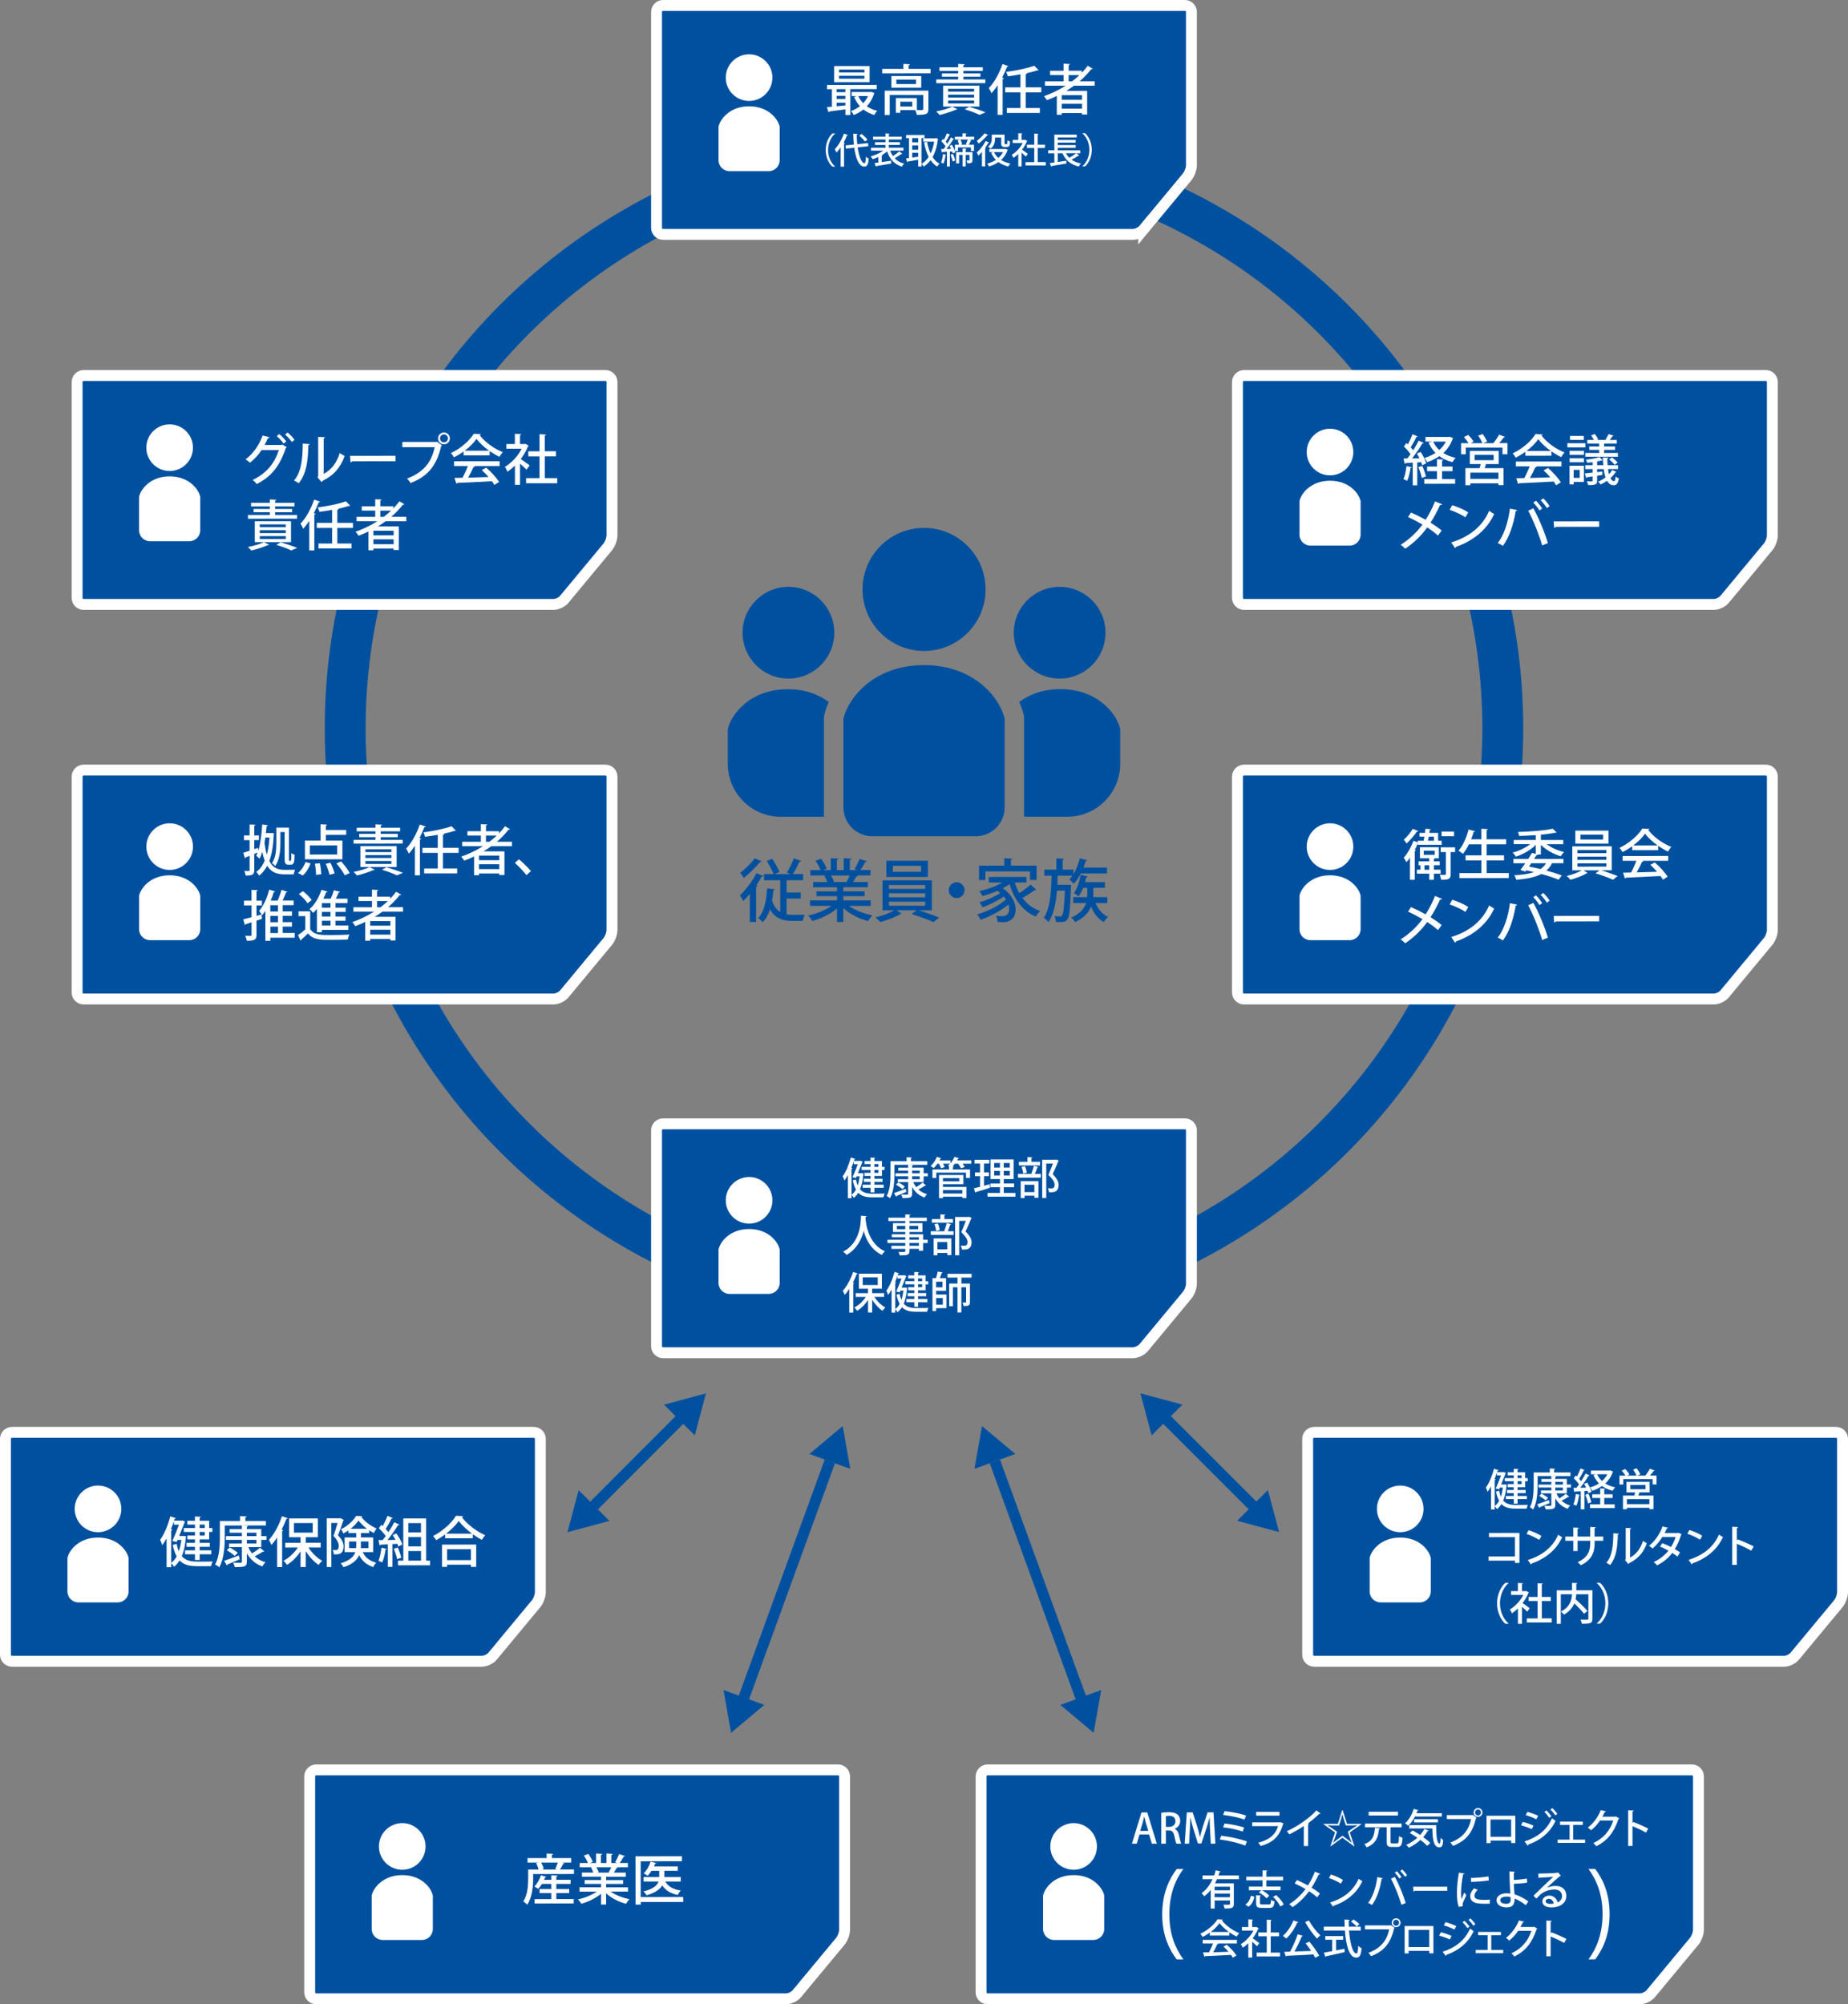 <?xml version="1.0" encoding="UTF-8"?>
<svg id="_レイヤー_2" data-name="レイヤー 2" xmlns="http://www.w3.org/2000/svg" viewBox="0 0 678.47 735.83">
  <rect x="0" y="0" width="678.47" height="735.83" fill="#808080" stroke="none"/>
  <defs>
    <style>
      .cls-1, .cls-2 {
        stroke: #0050a0;
      }

      .cls-1, .cls-2, .cls-3 {
        fill: none;
        stroke-miterlimit: 10;
      }

      .cls-1, .cls-3 {
        stroke-width: 4px;
      }

      .cls-4 {
        fill: #0050a0;
      }

      .cls-5 {
        fill: #fff;
      }

      .cls-2 {
        stroke-width: 15px;
      }

      .cls-6 {
        isolation: isolate;
      }

      .cls-3 {
        stroke: #fff;
      }
    </style>
  </defs>
  <g id="_レイヤー_2-2" data-name=" レイヤー 2">
    <g>
      <circle class="cls-2" cx="339.23" cy="267.4" r="212.5"/>
      <g>
        <line class="cls-1" x1="426.81" y1="519.67" x2="461.49" y2="554.34"/>
        <polygon class="cls-4" points="422.82 526.96 418.69 511.55 434.11 515.68 422.82 526.96"/>
        <polygon class="cls-4" points="454.2 558.34 469.61 562.46 465.48 547.06 454.2 558.34"/>
      </g>
      <g>
        <line class="cls-1" x1="304.66" y1="536.53" x2="270.44" y2="630.56"/>
        <polygon class="cls-4" points="297.17 533.8 309.39 523.55 312.16 539.27 297.17 533.8"/>
        <polygon class="cls-4" points="265.63 620.46 268.4 636.17 280.62 625.92 265.63 620.46"/>
      </g>
      <g>
        <line class="cls-1" x1="365.25" y1="536.53" x2="399.47" y2="630.56"/>
        <polygon class="cls-4" points="372.75 533.8 360.53 523.55 357.75 539.27 372.75 533.8"/>
        <polygon class="cls-4" points="404.29 620.46 401.52 636.17 389.3 625.92 404.29 620.46"/>
      </g>
      <g>
        <line class="cls-1" x1="251.09" y1="519.68" x2="216.45" y2="554.39"/>
        <polygon class="cls-4" points="243.79 515.7 259.19 511.55 255.08 526.96 243.79 515.7"/>
        <polygon class="cls-4" points="212.45 547.1 208.33 562.52 223.75 558.37 212.45 547.1"/>
      </g>
      <g>
        <path class="cls-4" d="M633.15,220.05c-.84,1.02-2.61,1.85-3.93,1.85h-172.5c-1.32,0-2.4-1.08-2.4-2.4v-79.24c0-1.32,1.08-2.4,2.4-2.4h191.58c1.32,0,2.4,1.08,2.4,2.4v56.23c0,1.32-.69,3.23-1.53,4.25l-16.02,19.31h0Z"/>
        <path class="cls-3" d="M633.15,220.05c-.84,1.02-2.61,1.85-3.93,1.85h-172.5c-1.32,0-2.4-1.08-2.4-2.4v-79.24c0-1.32,1.08-2.4,2.4-2.4h191.58c1.32,0,2.4,1.08,2.4,2.4v56.23c0,1.32-.69,3.23-1.53,4.25l-16.02,19.31h0Z"/>
        <g class="cls-6">
          <path class="cls-5" d="M518.29,171.55c-.04.2-.22.24-.42.22-.24,1.68-.66,3.6-1.26,4.78-.34-.22-.96-.5-1.36-.66.54-1.12.92-3.02,1.14-4.78l1.9.44ZM522.13,170.79c-.08-.32-.2-.7-.36-1.1l-1.44.1v8.38s-1.67,0-1.67,0v-8.28c-1.01.04-1.91.1-2.63.12-.04.18-.2.26-.34.28l-.4-1.96,1.4-.02c.38-.46.78-1,1.16-1.56-.6-.9-1.56-2.02-2.44-2.84l.94-1.26c.18.16.36.32.54.5.62-1.16,1.3-2.62,1.68-3.72l1.92.8c-.08.12-.24.18-.48.18-.5,1.12-1.36,2.68-2.1,3.8.36.38.66.74.92,1.1.78-1.22,1.5-2.48,2.04-3.54l1.86.86c-.1.12-.26.18-.52.18-.96,1.62-2.44,3.8-3.79,5.49l2.72-.06c-.3-.6-.62-1.2-.94-1.74l1.38-.58c.86,1.32,1.74,3.06,2.05,4.2l-1.48.68ZM522.17,171.03c.56,1.24,1.1,2.84,1.34,3.9-.42.16-.84.3-1.52.54-.18-1.08-.72-2.72-1.26-3.98l1.44-.46ZM529.43,172.98v2.9s4.8,0,4.8,0v1.72s-11.34.01-11.34.01v-1.72s4.68,0,4.68,0v-2.9s-3.62,0-3.62,0v-1.7s3.62,0,3.62,0v-2.7s2.34.14,2.34.14c-.02.16-.16.28-.48.32v2.24s3.84,0,3.84,0v1.7s-3.84,0-3.84,0ZM532.24,160.33l1.28.56c-.04.12-.14.2-.22.26-.72,2.1-1.92,3.8-3.4,5.16,1.28.82,2.8,1.42,4.52,1.78-.4.38-.9,1.1-1.16,1.58-1.86-.46-3.48-1.2-4.84-2.19-1.34.94-2.84,1.66-4.46,2.2-.2-.46-.68-1.16-1.04-1.54,1.46-.42,2.86-1.04,4.1-1.86-1.06-1.06-1.9-2.34-2.54-3.8l1.24-.36h-2.38s0-1.7,0-1.7h8.56s.34-.09.34-.09ZM526.18,162.12c.52,1.18,1.28,2.2,2.24,3.08.98-.88,1.82-1.9,2.42-3.08h-4.66Z"/>
          <path class="cls-5" d="M552.58,160.39c-.08.14-.24.2-.5.2-.42.62-1.08,1.42-1.7,2.1h3.06s0,4.08,0,4.08h-1.82s0-2.46,0-2.46h-13.46s0,2.47,0,2.47h-1.74s0-4.08,0-4.08h2.74c-.4-.68-1.08-1.58-1.7-2.26l1.6-.74c.74.72,1.58,1.74,1.94,2.46l-1.08.54h4.3c-.28-.76-.92-1.92-1.52-2.76l1.64-.58c.64.84,1.36,2.02,1.66,2.78l-1.48.56h3.8s-.04-.02-.04-.02c.72-.84,1.6-2.18,2.1-3.12l2.2.84ZM550.23,170.38h-4.64c-.14.45-.32.99-.54,1.49h6.96s0,6.23,0,6.23h-1.88s0-.64,0-.64h-10.3v.67h-1.82s0-6.26,0-6.26h5.22c.14-.47.28-1.01.38-1.49h-3.98s0-4.84,0-4.84h10.6s0,4.83,0,4.83ZM550.13,175.8v-2.28s-10.31.01-10.31.01v2.28s10.31-.01,10.31-.01ZM541.38,166.99v1.96s7,0,7,0v-1.96s-7,0-7,0Z"/>
          <path class="cls-5" d="M560.02,167.33v-1.46c-1.1.8-2.32,1.54-3.54,2.14-.24-.44-.72-1.16-1.12-1.56,3.5-1.6,6.86-4.57,8.39-7.09l2.62.14c-.04.16-.22.3-.46.34,1.9,2.6,5.39,5.06,8.49,6.27-.46.48-.88,1.16-1.22,1.72-1.18-.56-2.42-1.3-3.6-2.12v1.6s-9.56.01-9.56.01ZM556.53,171.23v-1.78s16.74-.02,16.74-.02v1.78s-9.52.01-9.52.01l.44.14c-.08.16-.26.24-.54.24-.5,1.14-1.22,2.62-1.96,3.88,2.32-.06,4.92-.15,7.48-.23-.78-.9-1.64-1.82-2.48-2.56l1.64-.88c1.84,1.58,3.78,3.74,4.73,5.26l-1.74,1.08c-.24-.4-.54-.88-.9-1.36-4.68.27-9.6.49-12.72.63-.04.18-.18.26-.34.3l-.68-2.14c.84-.02,1.84-.02,2.94-.06.7-1.28,1.46-2.94,1.96-4.3h-5.04ZM569.36,165.56c-1.84-1.3-3.5-2.84-4.61-4.32-.96,1.42-2.5,2.96-4.32,4.33h8.92Z"/>
          <path class="cls-5" d="M582.04,162.72v1.52s-6.6,0-6.6,0v-1.52s6.6,0,6.6,0ZM581.51,170.98v5.96s-3.75,0-3.75,0v.9s-1.52,0-1.52,0v-6.86s5.27,0,5.27,0ZM576.26,166.99v-1.48s5.26,0,5.26,0v1.48s-5.26,0-5.26,0ZM576.26,169.71v-1.48s5.26,0,5.26,0v1.48s-5.26,0-5.26,0ZM581.46,160.04v1.48s-5.06,0-5.06,0v-1.48s5.06,0,5.06,0ZM579.97,172.51h-2.22s0,2.94,0,2.94h2.22s0-2.94,0-2.94ZM590.35,172.22c.1.72.22,1.34.38,1.88.46-.48.84-1,1.16-1.56l1.56.72c-.04.12-.16.18-.38.18-.46.72-1.08,1.44-1.82,2.1.38.72.84,1.1,1.32,1.1.32,0,.52-.48.6-1.7.34.3.8.56,1.16.7-.26,1.86-.82,2.5-1.92,2.5-1.04,0-1.82-.58-2.42-1.62-.74.54-1.54.98-2.34,1.34-.2-.28-.62-.74-.92-1.02.94-.4,1.86-.92,2.72-1.58-.3-.84-.52-1.88-.68-3.04h-2.4s0,1.12,0,1.12l1.88-.22.04,1.24-1.92.3v1.8c0,1.44-.54,1.64-3.28,1.64-.08-.4-.3-1-.5-1.4.46.02.94.04,1.28.04.76,0,.84,0,.84-.3v-1.52c-.78.12-1.48.22-2.06.3-.02.14-.16.26-.28.28l-.54-1.68c.8-.06,1.8-.18,2.88-.3v-1.3s-2.7,0-2.7,0v-1.42s2.7,0,2.7,0v-1.12c-.68.1-1.36.18-2.02.22-.06-.3-.24-.8-.4-1.14,1.74-.2,3.78-.54,4.94-.97l1.18,1.2s-.12.06-.22.06c-.04,0-.1,0-.16-.02-.46.14-1.04.26-1.66.38v1.38s2.26,0,2.26,0c-.08-.88-.14-1.84-.16-2.84l2.06.06c0,.18-.14.3-.42.32,0,.88.04,1.7.1,2.46h3.82s0,1.42,0,1.42h-3.68ZM587.12,163.92v-1.06s-4.36,0-4.36,0v-1.34s2.4,0,2.4,0c-.24-.54-.64-1.16-1.02-1.68l1.36-.5c.5.58,1.02,1.42,1.24,1.98l-.54.2h3.64c-.14-.06-.26-.1-.38-.14.36-.58.84-1.44,1.1-2.02l1.86.62c-.06.14-.2.2-.44.18-.24.38-.62.92-.96,1.36h2.56s0,1.34,0,1.34h-4.64s0,1.06,0,1.06h4s0,1.24,0,1.24h-4s0,1.12,0,1.12h5.06s0,1.4,0,1.4h-11.98s0-1.39,0-1.39h5.1s0-1.13,0-1.13h-3.64s0-1.24,0-1.24h3.64ZM592.79,170.67c-.38-.58-1.26-1.42-2.02-1.98l1.04-.74c.78.52,1.68,1.32,2.1,1.88l-1.12.84Z"/>
        </g>
        <g class="cls-6">
          <path class="cls-5" d="M518.04,188.17c1.74.76,3.6,1.68,5.36,2.65,1.16-1.76,2.48-4.28,3.45-6.75l2.6,1.08c-.08.18-.38.3-.76.28-.9,2.02-2.21,4.5-3.49,6.45,1.34.82,2.88,1.88,4.08,2.88l-1.34,1.86c-1.02-.92-2.42-1.98-3.96-2.98-2.04,2.84-4.9,5.71-8.09,7.81-.34-.4-1.16-1.12-1.64-1.44,3.12-1.96,6.04-4.73,7.99-7.43-1.72-1-3.54-1.96-5.3-2.76l1.1-1.66Z"/>
          <path class="cls-5" d="M533.16,185.47c2.04.62,4.44,1.68,5.9,2.65l-1.04,1.8c-1.44-1-3.82-2.06-5.8-2.75l.94-1.7ZM532.79,199.16c6.9-2.13,11.58-6.09,13.93-11.62.58.46,1.26.84,1.84,1.16-2.47,5.46-7.31,9.75-14.01,12.06-.02.2-.16.4-.32.48l-1.44-2.08Z"/>
          <path class="cls-5" d="M557.02,187.27c-.04.18-.24.3-.54.34-.76,4.76-2.39,9.78-4.71,12.79-.52-.38-1.28-.76-1.9-1.02,2.22-2.78,3.87-7.65,4.47-12.65l2.68.54ZM566.2,200.26c-.94-3.36-3.11-8.94-5.13-12.76l1.88-.9c2.04,3.64,4.29,9.18,5.33,12.78l-2.08.88ZM563.9,183.84c.84.78,1.78,2.02,2.3,2.86l-1,.72c-.5-.84-1.52-2.18-2.28-2.9l.98-.68ZM566.6,182.98c.86.8,1.8,1.98,2.32,2.84l-1,.72c-.5-.84-1.54-2.12-2.28-2.86l.96-.7Z"/>
          <path class="cls-5" d="M570.42,191.42l16.7-.02v2s-15.9.02-15.9.02c-.12.2-.38.34-.64.36l-.16-2.36Z"/>
        </g>
        <path class="cls-5" d="M488.3,174.52c4.73,0,8.56-3.83,8.56-8.56s-3.83-8.56-8.56-8.56-8.56,3.83-8.56,8.56,3.83,8.56,8.56,8.56Z"/>
        <path class="cls-5" d="M488.3,176.49c-7.09,0-10.63,4.73-11.22,7.48v12.32c0,2.22,1.8,4.02,4.02,4.02h14.41c2.22,0,4.02-1.8,4.02-4.02v-12.32c-.59-2.76-4.14-7.48-11.22-7.48h0Z"/>
      </g>
      <g>
        <path class="cls-4" d="M207.13,220.05c-.84,1.02-2.61,1.85-3.93,1.85H30.71c-1.32,0-2.4-1.08-2.4-2.4v-79.24c0-1.32,1.08-2.4,2.4-2.4h191.58c1.32,0,2.4,1.08,2.4,2.4v56.23c0,1.32-.69,3.23-1.53,4.25l-16.02,19.31h0Z"/>
        <path class="cls-3" d="M207.13,220.05c-.84,1.02-2.61,1.85-3.93,1.85H30.71c-1.32,0-2.4-1.08-2.4-2.4v-79.24c0-1.32,1.08-2.4,2.4-2.4h191.58c1.32,0,2.4,1.08,2.4,2.4v56.23c0,1.32-.69,3.23-1.53,4.25l-16.02,19.31h0Z"/>
        <g class="cls-6">
          <path class="cls-5" d="M105.28,164.17c-.06.14-.24.24-.36.32-2.23,6.76-5.43,10.57-10.69,13.23-.34-.46-.9-1.12-1.46-1.52,4.92-2.37,7.96-5.85,9.59-10.97h-6.32c-1.08,1.67-2.56,3.31-4.26,4.65-.38-.38-1.08-.92-1.62-1.26,2.68-1.92,5-5.21,6.27-8.73l2.56.64c-.08.22-.34.32-.62.32-.36.8-.84,1.78-1.22,2.5h6.2s.3-.15.3-.15l1.62.96ZM102.5,159.35c.92.7,2,1.9,2.6,2.7l-.96.82c-.56-.84-1.68-2.04-2.52-2.72l.88-.8ZM105.56,158.78c.9.72,2,1.86,2.58,2.7l-.98.78c-.52-.78-1.6-1.96-2.48-2.7l.88-.78Z"/>
          <path class="cls-5" d="M113.68,163.04c-.02.22-.2.36-.48.4-.11,5.56-.61,10.32-3.51,13.99-.44-.32-1.18-.76-1.74-1.04,2.8-3.18,3.15-8.28,3.19-13.53l2.54.18ZM118.85,173.97c2.98-1.54,4.88-4.35,5.89-7.65.42.34,1.3.84,1.78,1.1-1.44,4.08-3.83,7.03-8.07,9.11-.08.18-.26.34-.4.46l-1.5-1.8.28-.36-.02-14.44,2.52.14c-.04.2-.18.38-.5.44v13Z"/>
          <path class="cls-5" d="M128.52,167.36l16.7-.02v2s-15.9.02-15.9.02c-.12.2-.38.34-.64.36l-.16-2.36Z"/>
          <path class="cls-5" d="M147.72,162.26h12.6s.14-.09.14-.09l1.82,1.32c-.08.1-.18.18-.3.24-1.71,7.48-5.13,11.25-11.27,13.61-.28-.48-.86-1.24-1.26-1.66,5.62-2.07,8.98-5.67,10.13-11.51h-11.86s0-1.91,0-1.91ZM163,158.78c1.2,0,2.16.98,2.16,2.18s-.96,2.16-2.16,2.16c-1.22,0-2.18-.96-2.18-2.16,0-1.24,1-2.18,2.18-2.18ZM164.44,160.96c0-.82-.64-1.48-1.44-1.48-.82,0-1.46.66-1.46,1.48,0,.8.64,1.46,1.46,1.46.84,0,1.44-.7,1.44-1.46Z"/>
          <path class="cls-5" d="M170.21,167.22v-1.46c-1.1.8-2.32,1.54-3.54,2.14-.24-.44-.72-1.16-1.12-1.56,3.5-1.6,6.86-4.57,8.39-7.09l2.62.14c-.04.16-.22.3-.46.34,1.9,2.6,5.39,5.06,8.49,6.27-.46.48-.88,1.16-1.22,1.72-1.18-.56-2.42-1.3-3.6-2.12v1.6s-9.56,0-9.56,0ZM166.71,171.12v-1.78s16.74-.02,16.74-.02v1.78s-9.52,0-9.52,0l.44.14c-.08.16-.26.24-.54.24-.5,1.14-1.22,2.62-1.96,3.88,2.32-.06,4.92-.15,7.48-.23-.78-.9-1.64-1.82-2.48-2.56l1.64-.88c1.84,1.58,3.78,3.74,4.73,5.26l-1.74,1.08c-.24-.4-.54-.88-.9-1.36-4.68.27-9.6.49-12.72.63-.04.18-.18.26-.34.3l-.68-2.14c.84-.02,1.84-.02,2.94-.06.7-1.28,1.46-2.94,1.96-4.3h-5.04ZM179.55,165.45c-1.84-1.3-3.5-2.84-4.61-4.32-.96,1.42-2.5,2.96-4.32,4.33h8.92Z"/>
          <path class="cls-5" d="M194.12,163.65c-.04.12-.16.2-.28.26-.64,1.6-1.58,3.18-2.66,4.6.98.66,2.76,1.98,3.26,2.36l-1.12,1.56c-.52-.54-1.52-1.46-2.4-2.22v7.78s-1.87,0-1.87,0v-7.04c-.89.86-1.83,1.62-2.75,2.22-.18-.5-.66-1.4-.96-1.76,2.4-1.4,4.82-3.95,6.19-6.67h-5.64s0-1.73,0-1.73h3.14s0-3.76,0-3.76l2.34.14c-.02.16-.14.28-.46.34v3.28s1.66,0,1.66,0l.3-.08,1.24.72ZM200.02,175.53h4.56s0,1.88,0,1.88h-11.44s0-1.87,0-1.87h4.94s0-7.99,0-7.99h-4.12s0-1.86,0-1.86h4.12s0-6.29,0-6.29l2.42.16c-.02.16-.16.28-.48.32v5.8s4.11,0,4.11,0v1.86s-4.1,0-4.1,0v7.98Z"/>
          <path class="cls-5" d="M98.84,200.01c-.12.12-.22.12-.5.12-1.62.72-4.06,1.52-6.08,1.99-.3-.36-.88-1-1.26-1.3,2.02-.38,4.46-1.06,5.9-1.77l1.94.96ZM109.05,189.04v1.38s-18.02.02-18.02.02v-1.38s8.04,0,8.04,0v-1s-5.96,0-5.96,0v-1.2s5.96,0,5.96,0v-.94s-6.9,0-6.9,0v-1.32s6.9,0,6.9,0v-1.24s2.4.14,2.4.14c-.02.16-.14.28-.46.32v.78s7.1,0,7.1,0v1.32s-7.1,0-7.1,0v.94s6.24,0,6.24,0v1.2s-6.24,0-6.24,0v1s8.04,0,8.04,0ZM106.84,199.03h-13.3s0-7.67,0-7.67h13.3s0,7.67,0,7.67ZM95.37,192.52v1.04s9.54,0,9.54,0v-1.04s-9.54,0-9.54,0ZM95.37,194.66v1.06s9.54,0,9.54,0v-1.06s-9.54,0-9.54,0ZM95.38,196.82v1.08s9.54,0,9.54,0v-1.08s-9.54,0-9.54,0ZM106.9,202.09c-1.18-.6-3.3-1.42-5.44-2.06l1.62-.94c2.16.64,4.62,1.48,6.06,2.07l-2.24.92Z"/>
          <path class="cls-5" d="M113.55,191.22c-.72,1.08-1.46,2.06-2.24,2.9-.2-.48-.68-1.44-.98-1.88,1.94-1.98,3.85-5.41,5.01-8.81l2.2.76c-.08.14-.26.24-.52.22-.52,1.36-1.14,2.72-1.82,4.02l.68.18c-.04.16-.18.28-.48.3v13.16s-1.85,0-1.85,0v-10.86ZM129.57,193.82h-5.72s0,5.73,0,5.73h5.2s0,1.81,0,1.81h-12.12s0-1.81,0-1.81h5s0-5.73,0-5.73h-5.62s0-1.85,0-1.85h5.62s0-4.77,0-4.77c-1.56.28-3.16.52-4.68.73-.08-.48-.36-1.2-.58-1.64,3.7-.48,7.88-1.33,10.32-2.25l1.6,1.64c-.06.06-.16.08-.28.08-.06,0-.14,0-.2-.02-1.16.38-2.6.76-4.16,1.08l.38.02c-.02.18-.16.3-.48.34v4.78s5.73,0,5.73,0v1.86Z"/>
          <path class="cls-5" d="M149.17,191.36h-7.58c-.92.69-1.88,1.31-2.86,1.91h7.68s0,8.67,0,8.67h-1.9s0-.54,0-.54h-7.42s0,.63,0,.63h-1.82s0-6.9,0-6.9c-1.18.58-2.4,1.1-3.64,1.56-.24-.4-.72-1.1-1.08-1.48,2.76-.96,5.48-2.27,7.98-3.85h-7.62s0-1.61,0-1.61h6.84s0-2.29,0-2.29h-4.94s0-1.58,0-1.58h4.94s0-2.59,0-2.59l2.36.12c-.02.18-.16.28-.48.34v2.12s4.8,0,4.8,0v.76c.8-.82,1.54-1.68,2.18-2.58l1.9,1.1c-.08.08-.22.14-.38.14-.06,0-.14,0-.2-.02-1.24,1.62-2.7,3.1-4.28,4.47h5.52s0,1.61,0,1.61ZM144.52,196.53v-1.68s-7.42,0-7.42,0v1.68s7.42,0,7.42,0ZM137.1,199.8h7.42s0-1.79,0-1.79h-7.42s0,1.79,0,1.79ZM139.63,189.75h1.26c.96-.72,1.86-1.48,2.7-2.28h-3.96s0,2.28,0,2.28Z"/>
        </g>
        <path class="cls-5" d="M62.28,172.92c4.73,0,8.56-3.83,8.56-8.56s-3.83-8.56-8.56-8.56-8.56,3.83-8.56,8.56,3.83,8.56,8.56,8.56Z"/>
        <path class="cls-5" d="M62.28,174.89c-7.09,0-10.63,4.73-11.22,7.48v12.32c0,2.22,1.8,4.02,4.02,4.02h14.41c2.22,0,4.02-1.8,4.02-4.02v-12.32c-.59-2.76-4.14-7.48-11.22-7.48h0Z"/>
      </g>
      <g>
        <path class="cls-4" d="M419.87,84.19c-.84,1.02-2.61,1.85-3.93,1.85h-172.5c-1.32,0-2.4-1.08-2.4-2.4V4.4c0-1.32,1.08-2.4,2.4-2.4h191.58c1.32,0,2.4,1.08,2.4,2.4v56.23c0,1.32-.69,3.23-1.53,4.25l-16.02,19.31h0Z"/>
        <path class="cls-3" d="M419.87,84.19c-.84,1.02-2.61,1.85-3.93,1.85h-172.5c-1.32,0-2.4-1.08-2.4-2.4V4.4c0-1.32,1.08-2.4,2.4-2.4h191.58c1.32,0,2.4,1.08,2.4,2.4v56.23c0,1.32-.69,3.23-1.53,4.25l-16.02,19.31h0Z"/>
        <g class="cls-6">
          <path class="cls-5" d="M321.89,32.72h-9.7s.01,9.49.01,9.49h-1.82s0-2.06,0-2.06c-2.24.28-4.44.56-5.92.77-.02.16-.16.26-.3.28l-.58-1.88c.54-.04,1.16-.08,1.84-.14v-6.44s-1.79,0-1.79,0v-1.54s18.26-.02,18.26-.02v1.54ZM319.26,24.26v5.92s-13.02.01-13.02.01v-5.92s13.02-.01,13.02-.01ZM310.37,33.83v-1.1s-3.22,0-3.22,0v1.1s3.22,0,3.22,0ZM310.37,36.33v-1.14s-3.22,0-3.22,0v1.14s3.22,0,3.22,0ZM307.15,37.7v1.32c1.02-.1,2.12-.2,3.22-.32v-1s-3.22,0-3.22,0ZM317.36,26.6v-1.06s-9.3,0-9.3,0v1.06s9.3,0,9.3,0ZM317.36,28.9v-1.08s-9.3,0-9.3,0v1.08s9.3,0,9.3,0ZM319.87,33.72l1.18.46c-.04.12-.12.18-.18.26-.54,1.8-1.46,3.32-2.62,4.58,1.1.76,2.38,1.34,3.84,1.7-.4.34-.9,1.02-1.14,1.48-1.5-.44-2.82-1.12-3.96-2-1.06.86-2.26,1.52-3.54,2.02-.22-.42-.68-1.12-1.04-1.46,1.18-.38,2.3-1,3.3-1.78-.9-.98-1.62-2.12-2.16-3.42l1.08-.3h-1.94s0-1.48,0-1.48h6.88s.3-.07.3-.07ZM315.13,35.27c.42.96,1.04,1.84,1.78,2.62.72-.78,1.32-1.64,1.76-2.62h-3.54Z"/>
          <path class="cls-5" d="M333.6,25.29h8.04s0,1.63,0,1.63l-17.76.02v-1.64s7.78,0,7.78,0v-1.84s2.4.14,2.4.14c-.02.18-.14.28-.46.32v1.38ZM340.85,33.28v6.78c0,1.92-.89,2.1-4.25,2.1-.08-.54-.36-1.28-.6-1.76h-5.44s0,1.01,0,1.01h-1.66s0-5.4,0-5.4h7.72s0,4.39,0,4.39c.46,0,.86.02,1.2.02.98,0,1.14-.02,1.14-.38v-5.18s-12.31.01-12.31.01v7.34s-1.85,0-1.85,0v-8.92s16.05-.02,16.05-.02ZM327.26,27.91h10.96s0,4.27,0,4.27h-10.96s0-4.27,0-4.27ZM336.32,30.86v-1.64s-7.24,0-7.24,0v1.64s7.24,0,7.24,0ZM334.91,39.09v-1.74s-4.36,0-4.36,0v1.74s4.36,0,4.36,0Z"/>
          <path class="cls-5" d="M351.55,40.11c-.12.12-.22.12-.5.12-1.62.72-4.06,1.52-6.08,1.99-.3-.36-.88-1-1.26-1.3,2.02-.38,4.46-1.06,5.9-1.77l1.94.96ZM361.76,29.14v1.38s-18.02.02-18.02.02v-1.38s8.04,0,8.04,0v-1s-5.96,0-5.96,0v-1.2s5.96,0,5.96,0v-.94s-6.9,0-6.9,0v-1.32s6.9,0,6.9,0v-1.24s2.4.14,2.4.14c-.02.16-.14.28-.46.32v.78s7.1,0,7.1,0v1.32s-7.1,0-7.1,0v.94s6.24,0,6.24,0v1.2s-6.24,0-6.24,0v1s8.04,0,8.04,0ZM359.55,39.12h-13.3s0-7.67,0-7.67h13.3s0,7.67,0,7.67ZM348.08,32.61v1.04s9.54,0,9.54,0v-1.04s-9.54,0-9.54,0ZM348.09,34.75v1.06s9.54,0,9.54,0v-1.06s-9.54,0-9.54,0ZM348.09,36.91v1.08s9.54,0,9.54,0v-1.08s-9.54,0-9.54,0ZM359.62,42.18c-1.18-.6-3.3-1.42-5.44-2.06l1.62-.94c2.16.64,4.62,1.48,6.06,2.07l-2.24.92Z"/>
          <path class="cls-5" d="M366.26,31.31c-.72,1.08-1.46,2.06-2.24,2.9-.2-.48-.68-1.44-.98-1.88,1.94-1.98,3.86-5.41,5.01-8.81l2.2.76c-.08.14-.26.24-.52.22-.52,1.36-1.14,2.72-1.82,4.02l.68.18c-.04.16-.18.28-.48.3v13.16s-1.85,0-1.85,0v-10.86ZM382.29,33.92h-5.72s0,5.73,0,5.73h5.2s0,1.81,0,1.81h-12.12s0-1.81,0-1.81h5s0-5.73,0-5.73h-5.62s0-1.85,0-1.85h5.62s0-4.77,0-4.77c-1.56.28-3.16.52-4.68.73-.08-.48-.36-1.2-.58-1.64,3.7-.48,7.88-1.33,10.32-2.25l1.6,1.64c-.06.06-.16.08-.28.08-.06,0-.14,0-.2-.02-1.16.38-2.6.76-4.16,1.08l.38.02c-.02.18-.16.3-.48.34v4.78s5.73,0,5.73,0v1.86Z"/>
          <path class="cls-5" d="M401.89,31.46h-7.58c-.92.69-1.88,1.31-2.86,1.91h7.68s0,8.67,0,8.67h-1.9s0-.54,0-.54h-7.42v.63h-1.82s0-6.9,0-6.9c-1.18.58-2.4,1.1-3.64,1.56-.24-.4-.72-1.1-1.08-1.48,2.76-.96,5.48-2.27,7.98-3.85h-7.62s0-1.61,0-1.61h6.84s0-2.29,0-2.29h-4.94s0-1.58,0-1.58h4.94s0-2.59,0-2.59l2.36.12c-.02.18-.16.28-.48.34v2.12s4.8,0,4.8,0v.76c.8-.82,1.54-1.68,2.18-2.58l1.9,1.1c-.08.08-.22.14-.38.14-.06,0-.14,0-.2-.02-1.24,1.62-2.7,3.1-4.28,4.47h5.52s0,1.61,0,1.61ZM397.23,36.62v-1.68s-7.42,0-7.42,0v1.68s7.42,0,7.42,0ZM389.81,39.89h7.42s0-1.79,0-1.79h-7.42s0,1.79,0,1.79ZM392.34,29.85h1.26c.96-.72,1.86-1.48,2.7-2.28h-3.96s0,2.28,0,2.28Z"/>
        </g>
        <g class="cls-6">
          <path class="cls-5" d="M306.58,49.07c-1.42,1.18-2.57,3.41-2.57,6.02,0,2.67,1.2,4.86,2.58,6.02v.06h-.99c-1.33-1.18-2.46-3.42-2.46-6.08,0-2.67,1.13-4.9,2.45-6.09h.99s0,.06,0,.06Z"/>
          <path class="cls-5" d="M308.63,54.11c-.48.72-1,1.37-1.52,1.91-.14-.3-.47-.94-.66-1.22,1.29-1.3,2.61-3.53,3.4-5.74l1.47.51c-.06.12-.21.16-.35.14-.35.88-.78,1.77-1.23,2.6l.44.13c-.01.1-.1.17-.3.21v8.53s-1.24,0-1.24,0v-7.07ZM318.82,53.68l-3.94.42c.48,3.21,1.41,5.78,2.45,5.8.35,0,.52-.72.6-2.38.27.29.7.6,1.03.73-.22,2.29-.63,2.91-1.69,2.91-2.18,0-3.22-3.81-3.65-6.93l-3.04.33-.13-1.17,3.03-.32c-.14-1.31-.21-2.67-.23-3.99l1.64.08c0,.14-.1.21-.34.23-.01,1.17.05,2.38.19,3.55l3.95-.42.13,1.16ZM316.38,49.18c.75.62,1.69,1.51,2.12,2.12l-.99.64c-.39-.6-1.29-1.52-2.06-2.17l.92-.59Z"/>
          <path class="cls-5" d="M326.82,55.3c.26.74.59,1.4.99,2,.82-.5,1.75-1.17,2.34-1.71l1.16.88c-.06.06-.2.09-.35.06-.65.47-1.65,1.09-2.51,1.55.87.94,2.02,1.61,3.47,1.99-.27.26-.62.77-.8,1.11-2.83-.88-4.46-2.76-5.4-5.58-.57.49-1.26.96-1.97,1.37l.27.05c-.03.09-.12.18-.31.21v2.28s3.42-.5,3.42-.5l.07,1.04c-1.98.35-4.08.72-5.42.93-.03.1-.1.18-.2.21l-.52-1.33,1.42-.18v-2.04c-.69.33-1.39.59-2.07.79-.18-.3-.53-.75-.79-1.01,1.61-.42,3.4-1.21,4.69-2.11h-4.52s0-1.06,0-1.06h5.3s0-1.02,0-1.02h-3.85s0-1.02,0-1.02h3.85s0-.98,0-.98h-4.56s0-1.05,0-1.05h4.56s0-1.19,0-1.19l1.55.08c-.01.12-.09.18-.31.22v.88s4.72,0,4.72,0v1.05s-4.72,0-4.72,0v.97s4.07,0,4.07,0v1.03s-4.07,0-4.07,0v1.01s5.37,0,5.37,0v1.07s-4.86,0-4.86,0Z"/>
          <path class="cls-5" d="M339.42,50.7h-1.12s.01,10.44.01,10.44h-1.21s0-2.5,0-2.5c-1.44.27-2.87.52-3.83.68-.01.1-.1.18-.2.21l-.46-1.38,1.12-.14v-7.31s-1.07,0-1.07,0v-1.14s6.76,0,6.76,0v1.14ZM337.1,52.27v-1.57s-2.2,0-2.2,0v1.57s2.2,0,2.2,0ZM337.1,54.98v-1.6s-2.2,0-2.2,0v1.6s2.2,0,2.2,0ZM334.9,56.08v1.77c.7-.09,1.44-.2,2.2-.3v-1.47s-2.2,0-2.2,0ZM343.7,50.73l.75.26c-.03.08-.08.16-.13.21-.31,2.63-.96,4.76-1.93,6.46.68,1.05,1.52,1.9,2.55,2.47-.27.23-.68.69-.87,1.02-.96-.6-1.76-1.39-2.41-2.35-.73.96-1.56,1.74-2.52,2.36-.18-.31-.55-.78-.82-1,1-.57,1.9-1.43,2.62-2.56-.76-1.49-1.29-3.3-1.67-5.3l1.1-.21c.29,1.55.71,3,1.28,4.26.61-1.25,1.06-2.71,1.32-4.36h-4.02s0-1.19,0-1.19h4.52s.21-.06.21-.06Z"/>
          <path class="cls-5" d="M347.42,56.84c-.03.09-.12.14-.27.14-.14,1.08-.41,2.33-.78,3.11-.22-.14-.61-.32-.87-.43.34-.73.56-1.96.7-3.11l1.22.28ZM357.69,50.18v1.05s-1.87,0-1.87,0l.94.3c-.05.09-.16.13-.33.13-.19.43-.48,1.01-.76,1.46h1.92s0,2.31,0,2.31h-1.14s0-1.3,0-1.3h-4.75s0,1.31,0,1.31h-1.08s.14.44.14.44l-.95.43c-.05-.2-.13-.44-.22-.69l-.86.05v5.46s-1.07,0-1.07,0v-5.4c-.64.04-1.23.08-1.68.09-.01.1-.12.17-.21.18l-.26-1.27h.9c.23-.31.49-.66.75-1.02-.39-.6-1.02-1.34-1.58-1.88l.62-.82c.12.1.23.21.35.32.4-.74.83-1.68,1.08-2.39l1.24.51c-.05.09-.16.13-.31.13-.32.73-.87,1.73-1.35,2.44.22.25.43.49.58.73.51-.79.97-1.6,1.31-2.29l1.2.56c-.04.08-.17.12-.31.12-.62,1.05-1.61,2.46-2.49,3.56l1.69-.04c-.18-.39-.4-.79-.61-1.14l.88-.38c.43.69.87,1.53,1.13,2.22v-2.25s1.51,0,1.51,0c-.09-.47-.3-1.13-.52-1.62l1.05-.26c.26.53.51,1.25.6,1.72l-.62.17h2.41c-.16-.07-.31-.12-.44-.16.25-.47.54-1.18.71-1.73h-4.72s0-1.05,0-1.05h2.8s0-1.24,0-1.24l1.53.08c-.01.12-.09.18-.3.22v.94s3.1,0,3.1,0ZM349.75,59.29c-.12-.68-.46-1.7-.77-2.5l.9-.29c.35.78.69,1.78.82,2.44l-.95.34ZM357.03,55.85v2.92c0,1.04-.43,1.18-1.87,1.19-.04-.32-.2-.77-.34-1.05.43.01.82.01.94.01.13-.01.17-.05.17-.16v-1.9s-1.38,0-1.38,0v4.26s-1.13,0-1.13,0v-4.26s-1.29,0-1.29,0v3.11s-1.09,0-1.09,0v-4.12s2.38,0,2.38,0v-1.37s1.42.09,1.42.09c-.01.1-.09.17-.29.21v1.07s2.48,0,2.48,0Z"/>
          <path class="cls-5" d="M360.51,55.77c-.43.49-.87.96-1.3,1.35-.12-.27-.44-.84-.62-1.1,1.13-.98,2.45-2.64,3.28-4.22l1.33.53c-.08.1-.2.14-.34.12-.32.57-.71,1.17-1.12,1.74l.27.09c-.03.09-.12.18-.31.19v6.63s-1.19,0-1.19,0v-5.34ZM362.82,49.54c-.07.1-.21.13-.34.1-.75.94-2.06,2.23-3.18,3.07-.14-.27-.48-.75-.69-.99,1-.72,2.21-1.87,2.84-2.77l1.37.58ZM369.18,54.66l.86.38c-.03.08-.09.13-.16.17-.5,1.43-1.32,2.6-2.35,3.54.96.6,2.12,1.04,3.43,1.28-.27.26-.62.75-.79,1.09-1.4-.32-2.61-.87-3.62-1.61-1.03.72-2.21,1.25-3.44,1.62-.16-.31-.45-.78-.7-1.04,1.14-.29,2.25-.76,3.21-1.39-.72-.73-1.29-1.6-1.73-2.6l.81-.26h-1.47s0-1.12,0-1.12h5.73s.22-.06.22-.06ZM365.32,50.51v.4c0,1.2-.27,2.67-1.6,3.63-.22-.21-.74-.57-1.01-.7,1.25-.86,1.41-2.02,1.41-2.94v-1.48s4.69,0,4.69,0v3.02c0,.43.04.48.26.48.64,0,.7,0,.75-.33.03-.18.04-.58.05-1.09.22.19.62.4.94.49-.06,1.35-.1,1.98-1.32,1.98h-.74c-1.17,0-1.17-.86-1.17-1.53v-1.92s-2.26,0-2.26,0ZM364.93,55.83c.39.82.92,1.55,1.61,2.16.7-.61,1.29-1.33,1.71-2.16h-3.33Z"/>
          <path class="cls-5" d="M377.15,51.79c-.03.08-.1.13-.18.17-.42,1.04-1.03,2.07-1.73,2.99.64.43,1.79,1.29,2.12,1.53l-.73,1.01c-.34-.35-.99-.95-1.56-1.44v5.06s-1.22,0-1.22,0v-4.58c-.58.56-1.19,1.05-1.78,1.44-.12-.33-.43-.91-.62-1.14,1.56-.91,3.13-2.56,4.03-4.33h-3.67s0-1.13,0-1.13h2.04s0-2.45,0-2.45l1.52.09c-.01.1-.09.18-.3.22v2.13s1.08,0,1.08,0l.2-.05.81.47ZM380.98,59.51h2.96s0,1.22,0,1.22h-7.44s0-1.21,0-1.21h3.21s0-5.19,0-5.19h-2.68s0-1.21,0-1.21h2.68s0-4.08,0-4.08l1.57.1c-.01.1-.1.18-.31.21v3.77s2.67,0,2.67,0v1.21s-2.66,0-2.66,0v5.19Z"/>
          <path class="cls-5" d="M395.16,56.27l1.09.82c-.07.06-.2.09-.34.07-.65.44-1.65,1.03-2.52,1.47.94.66,2.09,1.13,3.47,1.39-.27.26-.61.77-.78,1.11-2.99-.69-4.89-2.31-6-4.84h-1.74s0,3.19,0,3.19c1.01-.14,2.09-.31,3.15-.47l.04,1.01c-1.99.37-4.09.72-5.43.94-.03.1-.1.18-.19.21l-.5-1.29,1.68-.24v-3.35s-2.27,0-2.27,0v-1.1s2.27,0,2.27,0v-5.76s8.22,0,8.22,0v1.03s-6.98,0-6.98,0v.92s6.59,0,6.59,0v.97s-6.59,0-6.59,0v.92s6.59,0,6.59,0v.98s-6.59,0-6.59,0v.94s8.28,0,8.28,0v1.1s-1.47,0-1.47,0ZM391.35,56.27c.31.62.73,1.17,1.22,1.66.87-.48,1.87-1.13,2.52-1.67h-3.74Z"/>
          <path class="cls-5" d="M397.39,61.01c1.42-1.18,2.57-3.41,2.57-6.02,0-2.67-1.2-4.86-2.58-6.02v-.06h.99c1.34,1.18,2.46,3.42,2.46,6.08,0,2.67-1.11,4.9-2.45,6.09h-.99s0-.06,0-.06Z"/>
        </g>
        <path class="cls-5" d="M275.02,37.06c4.73,0,8.56-3.83,8.56-8.56s-3.83-8.56-8.56-8.56-8.56,3.83-8.56,8.56,3.83,8.56,8.56,8.56Z"/>
        <path class="cls-5" d="M275.02,39.02c-7.09,0-10.63,4.73-11.22,7.48v12.32c0,2.22,1.8,4.02,4.02,4.02h14.41c2.22,0,4.02-1.8,4.02-4.02v-12.32c-.59-2.76-4.14-7.48-11.22-7.48h0Z"/>
      </g>
      <g>
        <path class="cls-4" d="M207.14,364.92c-.84,1.02-2.61,1.85-3.93,1.85H30.71c-1.32,0-2.4-1.08-2.4-2.4v-79.24c0-1.32,1.08-2.4,2.4-2.4h191.58c1.32,0,2.4,1.08,2.4,2.4v56.23c0,1.32-.69,3.23-1.53,4.25l-16.02,19.31h0Z"/>
        <path class="cls-3" d="M207.14,364.92c-.84,1.02-2.61,1.85-3.93,1.85H30.71c-1.32,0-2.4-1.08-2.4-2.4v-79.24c0-1.32,1.08-2.4,2.4-2.4h191.58c1.32,0,2.4,1.08,2.4,2.4v56.23c0,1.32-.69,3.23-1.53,4.25l-16.02,19.31h0Z"/>
        <g class="cls-6">
          <path class="cls-5" d="M99.77,305.8l.86.18c-.02.12-.06.24-.1.32-.18,4.06-.71,7.28-1.65,9.82,1.34,2.6,3.26,3.24,5.6,3.23.58,0,3.22,0,3.9-.02-.24.4-.48,1.2-.56,1.66h-3.44c-2.64,0-4.74-.65-6.29-3.15-.78,1.52-1.76,2.7-2.94,3.62-.24-.42-.7-1.02-1.08-1.34,1.28-.88,2.32-2.28,3.12-4.16-.34-.9-.64-1.94-.9-3.18-.28.94-.62,1.76-1.02,2.48-.28-.3-.84-.86-1.2-1.1.18-.36.36-.74.52-1.18l-1.24.52v5.92c0,1.74-.69,2.02-3.15,2.02-.06-.46-.28-1.2-.5-1.68.36,0,.72.02,1,.02.84,0,.94,0,.94-.34v-5.24s-1.43.56-1.43.56c0,.18-.14.3-.28.36l-.6-2.04,2.3-.74v-3.9s-2.06,0-2.06,0v-1.72s2.06,0,2.06,0v-4.02s2.16.1,2.16.1c-.02.18-.14.28-.44.32v3.6s1.7,0,1.7,0v1.72s-1.7,0-1.7,0v3.3s1.3-.46,1.3-.46l.2.98c.8-2.56,1.19-6.08,1.43-9.58l2.06.3c-.04.18-.18.28-.46.3-.08.86-.16,1.72-.26,2.56h1.86s.28-.04.28-.04ZM97.43,307.48c-.1.68-.2,1.34-.32,1.98.22,1.7.5,3.14.84,4.32.5-1.8.84-3.9.99-6.3h-1.52ZM102.95,305.47v4c0,2.56-.27,6.14-1.89,8.46-.24-.3-.86-.86-1.18-1.02,1.42-2.14,1.57-5.16,1.57-7.44v-5.62s4.62,0,4.62,0v11.16c.01.94.01,1.04.23,1.04.36,0,.4,0,.48-.1.16-.16.18-1.86.18-2.78.3.28.8.52,1.2.66-.06,2.7-.18,3.64-1.52,3.64h-.76c-1.38,0-1.38-1.02-1.38-2.56v-9.44s-1.55,0-1.55,0Z"/>
          <path class="cls-5" d="M114.04,316.98c-.62,1.66-1.66,3.4-2.88,4.44l-1.76-.92c1.12-.86,2.2-2.46,2.8-4.02l1.84.5ZM125.71,308.59v6.88s-13.76.01-13.76.01v-6.88s5.75,0,5.75,0v-5.98s2.39.14,2.39.14c-.02.18-.14.3-.46.34v1.62s7.48,0,7.48,0v1.78s-7.48,0-7.48,0v2.1s6.06,0,6.06,0ZM123.8,313.71v-3.34s-10.03.01-10.03.01v3.34s10.03-.01,10.03-.01ZM116.03,321.2c0-1.04-.16-2.76-.42-4.1l1.82-.18c.28,1.32.5,3.02.52,4.04l-1.92.24ZM120.99,321.16c-.2-1.04-.82-2.74-1.4-4.02l1.72-.4c.62,1.24,1.28,2.9,1.54,3.94l-1.86.48ZM126.55,321.37c-.54-1.18-1.86-3.04-3.04-4.38l1.72-.74c1.18,1.28,2.56,3.06,3.17,4.28l-1.84.84Z"/>
          <path class="cls-5" d="M137.62,319.3c-.12.12-.22.12-.5.12-1.62.72-4.06,1.52-6.08,1.99-.3-.36-.88-1-1.26-1.3,2.02-.38,4.46-1.06,5.9-1.77l1.94.96ZM147.83,308.33v1.38s-18.02.02-18.02.02v-1.38s8.04,0,8.04,0v-1s-5.96,0-5.96,0v-1.2s5.96,0,5.96,0v-.94s-6.9,0-6.9,0v-1.32s6.9,0,6.9,0v-1.24s2.4.14,2.4.14c-.02.16-.14.28-.46.32v.78s7.1,0,7.1,0v1.32s-7.1,0-7.1,0v.94s6.24,0,6.24,0v1.2s-6.24,0-6.24,0v1s8.04,0,8.04,0ZM145.62,318.31h-13.3s0-7.67,0-7.67h13.3s0,7.67,0,7.67ZM134.16,311.8v1.04s9.54-.01,9.54-.01v-1.04s-9.54.01-9.54.01ZM134.16,313.94v1.06s9.54-.01,9.54-.01v-1.06s-9.54.01-9.54.01ZM134.16,316.1v1.08s9.54-.01,9.54-.01v-1.08s-9.54.01-9.54.01ZM145.69,321.37c-1.18-.6-3.3-1.42-5.44-2.05l1.62-.94c2.16.64,4.62,1.48,6.06,2.07l-2.24.92Z"/>
          <path class="cls-5" d="M152.33,310.5c-.72,1.08-1.46,2.06-2.24,2.9-.2-.48-.68-1.44-.98-1.88,1.94-1.98,3.85-5.41,5.01-8.81l2.2.76c-.08.14-.26.24-.52.22-.52,1.36-1.14,2.72-1.82,4.02l.68.18c-.04.16-.18.28-.48.3v13.16s-1.85,0-1.85,0v-10.86ZM168.36,313.11h-5.72s0,5.73,0,5.73h5.2s0,1.81,0,1.81h-12.12s0-1.81,0-1.81h5s0-5.73,0-5.73h-5.62s0-1.85,0-1.85h5.62s0-4.77,0-4.77c-1.56.28-3.16.52-4.68.73-.08-.48-.36-1.2-.58-1.64,3.7-.48,7.88-1.33,10.32-2.25l1.6,1.64c-.06.06-.16.08-.28.08-.06,0-.14,0-.2-.02-1.16.38-2.6.76-4.16,1.08l.38.02c-.02.18-.16.3-.48.34v4.78s5.73,0,5.73,0v1.86Z"/>
          <path class="cls-5" d="M187.96,310.65h-7.58c-.92.69-1.88,1.31-2.86,1.91h7.68s0,8.67,0,8.67h-1.9s0-.54,0-.54h-7.42s0,.63,0,.63h-1.82s0-6.9,0-6.9c-1.18.58-2.4,1.1-3.64,1.56-.24-.4-.72-1.1-1.08-1.48,2.76-.96,5.48-2.27,7.98-3.85h-7.62s0-1.61,0-1.61h6.84s0-2.29,0-2.29h-4.94s0-1.58,0-1.58h4.94s0-2.59,0-2.59l2.36.12c-.02.18-.16.28-.48.34v2.12s4.8,0,4.8,0v.76c.8-.82,1.54-1.68,2.18-2.58l1.9,1.1c-.08.08-.22.14-.38.14-.06,0-.14,0-.2-.02-1.24,1.62-2.7,3.1-4.28,4.47h5.52s0,1.61,0,1.61ZM183.3,315.81v-1.68s-7.42,0-7.42,0v1.68s7.42,0,7.42,0ZM175.88,319.08h7.42s0-1.79,0-1.79h-7.42s0,1.79,0,1.79ZM178.41,309.03h1.26c.96-.72,1.86-1.48,2.7-2.28h-3.96s0,2.28,0,2.28Z"/>
          <path class="cls-5" d="M190.52,315.46c1.42,1.18,3.4,3.16,4.41,4.34l-1.64,1.5c-.94-1.22-2.98-3.38-4.27-4.52l1.5-1.32Z"/>
        </g>
        <g class="cls-6">
          <path class="cls-5" d="M96,335.72l.2,1.62c-.68.24-1.36.46-2.04.68v5.18c0,1.78-.59,2.2-3.57,2.2-.06-.5-.32-1.32-.56-1.84.86.02,1.7.02,1.96.02.26,0,.36-.1.36-.38v-4.58c-.82.26-1.56.5-2.16.68-.02.18-.16.3-.3.34l-.56-2.12c.84-.2,1.88-.48,3.02-.78v-4.32s-2.77,0-2.77,0v-1.76s2.76,0,2.76,0v-3.96s2.28.1,2.28.1c-.02.18-.14.3-.46.34v3.52s2,0,2,0v1.76s-2,0-2,0v3.82s1.84-.52,1.84-.52ZM108.19,342.55v1.72s-8.94,0-8.94,0v1.14s-1.82,0-1.82,0v-10.98c-.39.58-.79,1.12-1.21,1.58-.24-.4-.76-1.22-1.08-1.6,1.54-1.72,2.92-4.76,3.69-7.79l2.2.64c-.06.14-.24.24-.5.22-.32,1.06-.7,2.14-1.14,3.16h2.52c.56-1.2,1.12-2.74,1.44-3.95l2.18.72c-.06.14-.24.2-.5.2-.32.9-.8,2.02-1.28,3.02h4.06s0,1.68,0,1.68h-4.02s0,2.3,0,2.3h3.42s0,1.62,0,1.62h-3.42s0,2.32,0,2.32h3.42s0,1.62,0,1.62h-3.42s0,2.36,0,2.36h4.38ZM102.04,334.64v-2.3s-2.8,0-2.8,0v2.3s2.8,0,2.8,0ZM102.04,338.58v-2.32s-2.8,0-2.8,0v2.32s2.8,0,2.8,0ZM99.25,340.2v2.36s2.8,0,2.8,0v-2.36s-2.8,0-2.8,0Z"/>
          <path class="cls-5" d="M113.88,334.58v6.52c1.37,2.2,4.03,2.2,7.57,2.19,2.3,0,5.06-.06,6.82-.21-.22.44-.5,1.32-.6,1.86-1.5.06-3.78.1-5.84.11-4.36,0-6.88,0-8.74-2.37-.86.84-1.74,1.66-2.48,2.3,0,.2-.06.28-.22.38l-.98-2.02c.8-.56,1.8-1.34,2.66-2.1v-4.9s-2.47,0-2.47,0v-1.76s4.28,0,4.28,0ZM111.19,327.18c1.2.9,2.62,2.26,3.24,3.26l-1.54,1.18c-.58-1-1.94-2.4-3.14-3.38l1.44-1.06ZM116.35,342.24v-8.56c-.45.54-.91,1.04-1.39,1.48-.3-.38-.9-1.08-1.3-1.4,1.82-1.56,3.46-4.28,4.37-7.09l2.22.68c-.08.18-.26.24-.5.22-.3.8-.64,1.58-1.04,2.36h2.7c.46-.98.92-2.2,1.18-3.1l2.28.6c-.08.14-.24.22-.5.22-.28.66-.68,1.52-1.08,2.28h4.32s0,1.62,0,1.62h-4.46s0,1.67,0,1.67h3.76s0,1.56,0,1.56h-3.76s0,1.7,0,1.7h3.7s0,1.56,0,1.56h-3.7s0,1.74,0,1.74h4.76s0,1.61,0,1.61h-9.74s0,.85,0,.85h-1.84ZM121.34,333.22v-1.66s-3.16,0-3.16,0v1.66s3.16,0,3.16,0ZM121.34,336.48v-1.7s-3.16,0-3.16,0v1.7s3.16,0,3.16,0ZM121.35,339.78v-1.74s-3.16,0-3.16,0v1.74s3.16,0,3.16,0Z"/>
          <path class="cls-5" d="M147.98,334.69h-7.58c-.92.69-1.88,1.31-2.86,1.91h7.68s0,8.67,0,8.67h-1.9s0-.54,0-.54h-7.42s0,.63,0,.63h-1.82s0-6.9,0-6.9c-1.18.58-2.4,1.1-3.64,1.56-.24-.4-.72-1.1-1.08-1.48,2.76-.96,5.48-2.27,7.98-3.85h-7.62s0-1.61,0-1.61h6.84s0-2.29,0-2.29h-4.94s0-1.58,0-1.58h4.94s0-2.59,0-2.59l2.36.12c-.02.18-.16.28-.48.34v2.12s4.8,0,4.8,0v.76c.8-.82,1.54-1.68,2.18-2.58l1.9,1.1c-.08.08-.22.14-.38.14-.06,0-.14,0-.2-.02-1.24,1.62-2.7,3.1-4.28,4.47h5.52s0,1.61,0,1.61ZM143.33,339.85v-1.68s-7.42,0-7.42,0v1.68s7.42,0,7.42,0ZM135.91,343.12h7.42s0-1.79,0-1.79h-7.42s0,1.79,0,1.79ZM138.44,333.08h1.26c.96-.72,1.86-1.48,2.7-2.28h-3.96s0,2.28,0,2.28Z"/>
        </g>
        <path class="cls-5" d="M62.29,319.38c4.73,0,8.56-3.83,8.56-8.56s-3.83-8.56-8.56-8.56-8.56,3.83-8.56,8.56,3.83,8.56,8.56,8.56Z"/>
        <path class="cls-5" d="M62.29,321.35c-7.09,0-10.63,4.73-11.22,7.48v12.32c0,2.22,1.8,4.02,4.02,4.02h14.41c2.22,0,4.02-1.8,4.02-4.02v-12.32c-.59-2.76-4.14-7.48-11.22-7.48h0Z"/>
      </g>
      <g>
        <path class="cls-4" d="M633.15,364.92c-.84,1.02-2.61,1.85-3.93,1.85h-172.5c-1.32,0-2.4-1.08-2.4-2.4v-79.24c0-1.32,1.08-2.4,2.4-2.4h191.58c1.32,0,2.4,1.08,2.4,2.4v56.23c0,1.32-.69,3.23-1.53,4.25l-16.02,19.31h0Z"/>
        <path class="cls-3" d="M633.15,364.92c-.84,1.02-2.61,1.85-3.93,1.85h-172.5c-1.32,0-2.4-1.08-2.4-2.4v-79.24c0-1.32,1.08-2.4,2.4-2.4h191.58c1.32,0,2.4,1.08,2.4,2.4v56.23c0,1.32-.69,3.23-1.53,4.25l-16.02,19.31h0Z"/>
        <g class="cls-6">
          <path class="cls-5" d="M520.56,310.17v-.56c-.34.82-.74,1.64-1.16,2.44l.44.14c-.04.16-.18.26-.44.32v10.5s-1.75,0-1.75,0v-8.1c-.43.6-.87,1.16-1.31,1.64-.2-.42-.68-1.28-.98-1.68,1.34-1.42,2.72-3.84,3.57-6.19l1.62.56v-.58s2.12,0,2.12,0c.08-.46.18-.98.26-1.5h-1.78s0-1.38,0-1.38h1.98c.08-.54.16-1.04.22-1.52l2,.18c-.02.18-.14.26-.44.28-.04.32-.1.68-.16,1.06h3.24s0,2.88,0,2.88h1.3s0,1.5,0,1.5h-8.74ZM520.67,305.09c-.06.14-.24.22-.46.18-.9,1.32-2.46,3.2-3.8,4.42-.22-.38-.7-1.06-1.02-1.42,1.18-1.04,2.56-2.7,3.28-3.98l2,.8ZM528.89,320.74h-2.46s0,2.26,0,2.26h-1.7s0-2.26,0-2.26h-4.54s0-1.44,0-1.44h1.32s0-1.64,0-1.64h-.68s0-1.42,0-1.42h3.9s0-1.14,0-1.14h-3.42s0-4.06,0-4.06h6.94s0,4.05,0,4.05h-1.42c-.04.1-.16.16-.4.2v.94s2.14,0,2.14,0v1.42s-2.14,0-2.14,0v1.64s2.46,0,2.46,0v1.44ZM522.72,312.31v1.52s4,0,4,0v-1.52s-4,0-4,0ZM522.99,319.31h1.74s0-1.64,0-1.64h-1.74s0,1.64,0,1.64ZM526.44,307.16h-1.88c-.1.52-.18,1.04-.26,1.5h2.14s0-1.5,0-1.5ZM534.22,311.08v1.74s-1.64,0-1.64,0v8.08c.01,1.78-.57,2.1-3.49,2.1-.06-.52-.28-1.28-.5-1.82.86.02,1.66.02,1.9.02.26-.02.34-.08.34-.32v-8.06s-1.91,0-1.91,0v-1.74s5.3,0,5.3,0ZM533.84,305.3v1.7s-4.6,0-4.6,0v-1.7s4.6,0,4.6,0Z"/>
          <path class="cls-5" d="M545.83,320.53h8.1s0,1.83,0,1.83l-18.12.02v-1.84s8.06,0,8.06,0v-4.66s-5.81,0-5.81,0v-1.84s5.8,0,5.8,0v-4.06s-4.57,0-4.57,0c-.66,1.34-1.4,2.56-2.2,3.5-.38-.34-1.14-.88-1.62-1.16,1.58-1.74,2.94-4.8,3.71-7.79l2.36.66c-.06.16-.22.24-.5.24-.26.9-.58,1.82-.94,2.7h3.74s0-3.88,0-3.88l2.44.16c-.02.16-.16.28-.48.34v3.38s7.17,0,7.17,0v1.84s-7.16,0-7.16,0v4.06s6.37,0,6.37,0v1.84s-6.36,0-6.36,0v4.66Z"/>
          <path class="cls-5" d="M565.72,313.72h-1.06c-.08.16-.22.24-.54.22l-.9,1.4h10.78s0,1.57,0,1.57h-4.18c-.54,1.08-1.22,1.97-2.08,2.71,2.2.6,4.16,1.22,5.66,1.77l-1.16,1.58c-1.66-.68-3.86-1.42-6.34-2.09-2.22,1.16-5.22,1.79-9.22,2.11-.14-.54-.44-1.22-.76-1.66,3-.16,5.4-.51,7.3-1.15l-2.88-.66-.34.48-1.8-.6c.54-.68,1.16-1.56,1.8-2.48h-4.36s0-1.58,0-1.58h5.42c.5-.77.98-1.53,1.4-2.21l1.38.36v-3.32c-1.88,1.9-4.66,3.51-7.32,4.33-.26-.46-.78-1.14-1.16-1.48,2.28-.6,4.68-1.73,6.4-3.09h-6.02s0-1.55,0-1.55h8.1s0-1.77,0-1.77c-2.04.14-4.16.24-6.12.29-.04-.42-.24-1.08-.42-1.46,4.48-.12,9.86-.53,12.76-1.19l1.46,1.4c-.06.04-.14.06-.24.06-.06,0-.14,0-.22-.02-1.44.32-3.3.56-5.34.77v1.92s8.2,0,8.2,0v1.56s-6.06,0-6.06,0c1.7,1.28,4.1,2.34,6.36,2.87-.4.38-.94,1.08-1.22,1.56-2.62-.78-5.4-2.34-7.29-4.19v3.54ZM561.35,318.13c1.42.28,2.84.6,4.22.94.84-.58,1.52-1.28,2.06-2.14h-5.44s-.84,1.21-.84,1.21Z"/>
          <path class="cls-5" d="M591.73,319.52h-3.88c2.04.6,4.5,1.48,6.02,2.12l-1.66,1.34c-1.54-.7-4.3-1.74-6.44-2.35l1.5-1.1h-5.9s1.5.98,1.5.98c-.08.06-.2.1-.4.12-1.3.84-3.86,1.82-5.88,2.35-.34-.4-.98-1.02-1.42-1.38,1.92-.44,4.24-1.28,5.58-2.07h-3.5s0-8.82,0-8.82l14.48-.02v8.82ZM590.56,304.94v4.78s-12.2.01-12.2.01v-4.78s12.2-.01,12.2-.01ZM579.12,312.07v1.16s10.64-.01,10.64-.01v-1.16s-10.64.01-10.64.01ZM579.12,314.51v1.18s10.64-.01,10.64-.01v-1.18s-10.64.01-10.64.01ZM579.13,316.97v1.2s10.64-.01,10.64-.01v-1.2s-10.64.01-10.64.01ZM588.56,308.2v-1.76s-8.3,0-8.3,0v1.76s8.3,0,8.3,0Z"/>
          <path class="cls-5" d="M599.22,312.15v-1.46c-1.1.8-2.32,1.54-3.54,2.14-.24-.44-.72-1.16-1.12-1.56,3.5-1.6,6.86-4.57,8.39-7.09l2.62.14c-.04.16-.22.3-.46.34,1.9,2.6,5.39,5.06,8.49,6.27-.46.48-.88,1.16-1.22,1.72-1.18-.56-2.42-1.3-3.6-2.12v1.6s-9.56,0-9.56,0ZM595.73,316.05v-1.78s16.74-.02,16.74-.02v1.78s-9.52,0-9.52,0l.44.14c-.08.16-.26.24-.54.24-.5,1.14-1.22,2.62-1.96,3.88,2.32-.06,4.92-.15,7.48-.23-.78-.9-1.64-1.82-2.48-2.56l1.64-.88c1.84,1.58,3.79,3.74,4.73,5.26l-1.74,1.08c-.24-.4-.54-.88-.9-1.36-4.68.27-9.6.49-12.72.63-.04.18-.18.26-.34.3l-.68-2.14c.84-.02,1.84-.02,2.94-.06.7-1.28,1.46-2.94,1.96-4.3h-5.04ZM608.56,310.38c-1.84-1.3-3.5-2.84-4.61-4.32-.96,1.42-2.5,2.96-4.32,4.33h8.92Z"/>
        </g>
        <g class="cls-6">
          <path class="cls-5" d="M518.04,333.03c1.74.76,3.6,1.68,5.36,2.65,1.16-1.76,2.48-4.28,3.45-6.75l2.6,1.08c-.08.18-.38.3-.76.28-.9,2.02-2.21,4.5-3.49,6.45,1.34.82,2.88,1.88,4.08,2.88l-1.34,1.86c-1.02-.92-2.42-1.98-3.96-2.98-2.04,2.84-4.9,5.71-8.09,7.81-.34-.4-1.16-1.12-1.64-1.44,3.12-1.96,6.04-4.73,7.99-7.43-1.72-1-3.54-1.96-5.3-2.76l1.1-1.66Z"/>
          <path class="cls-5" d="M533.16,330.34c2.04.62,4.44,1.68,5.9,2.65l-1.04,1.8c-1.44-1-3.82-2.06-5.8-2.75l.94-1.7ZM532.79,344.02c6.9-2.13,11.58-6.09,13.93-11.62.58.46,1.26.84,1.84,1.16-2.47,5.46-7.31,9.75-14.01,12.06-.02.2-.16.4-.32.48l-1.44-2.08Z"/>
          <path class="cls-5" d="M557.02,332.13c-.04.18-.24.3-.54.34-.76,4.76-2.39,9.78-4.71,12.79-.52-.38-1.28-.76-1.9-1.02,2.22-2.78,3.87-7.65,4.47-12.65l2.68.54ZM566.2,345.12c-.94-3.36-3.11-8.94-5.13-12.76l1.88-.9c2.04,3.64,4.29,9.18,5.33,12.78l-2.08.88ZM563.9,328.7c.84.78,1.78,2.02,2.3,2.86l-1,.72c-.5-.84-1.52-2.18-2.28-2.9l.98-.68ZM566.6,327.84c.86.8,1.8,1.98,2.32,2.84l-1,.72c-.5-.84-1.54-2.12-2.28-2.86l.96-.7Z"/>
          <path class="cls-5" d="M570.42,336.28l16.7-.02v2s-15.9.02-15.9.02c-.12.2-.38.34-.64.36l-.16-2.36Z"/>
        </g>
        <path class="cls-5" d="M488.3,319.38c4.73,0,8.56-3.83,8.56-8.56s-3.83-8.56-8.56-8.56-8.56,3.83-8.56,8.56,3.83,8.56,8.56,8.56Z"/>
        <path class="cls-5" d="M488.3,321.35c-7.09,0-10.63,4.73-11.22,7.48v12.32c0,2.22,1.8,4.02,4.02,4.02h14.41c2.22,0,4.02-1.8,4.02-4.02v-12.32c-.59-2.76-4.14-7.48-11.22-7.48h0Z"/>
      </g>
      <g>
        <path class="cls-4" d="M389.03,249.13c9.3,0,16.84-7.54,16.84-16.84s-7.54-16.84-16.84-16.84-16.84,7.54-16.84,16.84,7.54,16.84,16.84,16.84Z"/>
        <path class="cls-4" d="M339.25,238.99c12.47,0,22.59-10.11,22.59-22.59s-10.11-22.59-22.59-22.59-22.58,10.11-22.58,22.59,10.11,22.59,22.58,22.59Z"/>
        <path class="cls-4" d="M389.22,253.01c-6.47,0-11.43,2.02-15.01,4.7.76,1.66,1.3,3.26,1.61,4.73l.15.72v36.68h15.88c10.73,0,19.43-8.7,19.43-19.43v-12.71c-1.16-5.42-8.13-14.71-22.07-14.71v.02Z"/>
        <path class="cls-4" d="M289.46,215.45c-9.3,0-16.84,7.54-16.84,16.84s7.54,16.84,16.84,16.84,16.84-7.54,16.84-16.84-7.54-16.84-16.84-16.84Z"/>
        <path class="cls-4" d="M267.2,267.72v12.71c0,10.73,8.7,19.43,19.43,19.43h15.88v-36.68l.15-.72c.32-1.47.85-3.07,1.61-4.73-3.58-2.69-8.53-4.7-15.01-4.7-13.94,0-20.91,9.29-22.07,14.71v-.02Z"/>
        <path class="cls-4" d="M339.25,244.18c-18.69,0-28.04,12.46-29.6,19.73v32.5c0,5.85,4.75,10.6,10.6,10.6h38c5.85,0,10.6-4.75,10.6-10.6v-32.5c-1.56-7.27-10.9-19.73-29.6-19.73Z"/>
        <g>
          <path class="cls-4" d="M275.28,328.17c-.8.97-1.62,1.87-2.42,2.65-.23-.52-.85-1.62-1.2-2.12,2.07-1.9,4.52-5.1,6.05-8.1l2.55,1.02c-.1.17-.33.27-.65.23-.58,1.07-1.25,2.15-1.97,3.22l.55.17c-.08.17-.25.35-.6.38v12.87h-2.3v-10.32ZM279.66,316.25c-.08.15-.25.25-.62.2-1.42,1.77-3.92,4.25-5.97,5.87-.3-.5-.92-1.42-1.32-1.87,1.85-1.4,4.12-3.62,5.32-5.32l2.6,1.12ZM288.78,329.89v5.8c.72.12,1.47.18,2.27.18.6,0,3.57,0,4.4-.02-.33.55-.62,1.62-.73,2.25h-3.85c-3.57,0-6.32-.9-8.17-4.27-.62,1.92-1.47,3.55-2.7,4.72-.38-.42-1.17-1.17-1.67-1.52,2.22-2.12,3.02-6.17,3.3-10.85l2.82.33c-.02.22-.23.35-.52.37-.1,1.32-.25,2.6-.47,3.82.7,2.07,1.72,3.37,3,4.12v-11.67h-5.97v-2.25h3.57c-.52-1.32-1.62-3.32-2.55-4.8l1.97-.83c1.02,1.5,2.17,3.5,2.7,4.8l-1.7.83h5.75l-1.32-.58c.88-1.4,2-3.62,2.57-5.22l2.65,1.05c-.1.2-.35.27-.65.25-.58,1.37-1.55,3.17-2.37,4.5h3.75v2.25h-6.07v4.52h5.2v2.22h-5.2Z"/>
          <path class="cls-4" d="M319.65,332.59h-8c2.27,1.57,5.52,2.87,8.65,3.47-.52.5-1.22,1.47-1.57,2.12-3.32-.87-6.72-2.6-9.12-4.8v5.12h-2.32v-4.95c-2.42,2.02-5.87,3.7-9.05,4.57-.35-.6-1.02-1.5-1.55-2,3.05-.65,6.35-1.97,8.6-3.55h-7.9v-2h9.9v-1.55h-7.52v-1.77h7.52v-1.52h-8.77v-1.9h5.22c-.23-.7-.65-1.62-1.07-2.32l.6-.1v-.02l-5.77.02v-1.97h3.77c-.38-1-1.15-2.4-1.85-3.45l2.05-.7c.8,1.1,1.7,2.65,2.05,3.65l-1.35.5h2.85v-4.37l2.82.17c-.02.23-.23.4-.6.45v3.75h2.52v-4.37l2.85.17c-.03.25-.23.4-.6.45v3.75h2.65l-.92-.35c.62-1.02,1.42-2.62,1.85-3.75l2.7.87c-.07.18-.27.27-.6.25-.45.88-1.17,2.05-1.82,2.97h3.72v1.97h-5.1l.47.15c-.07.17-.27.25-.6.25-.3.6-.75,1.38-1.2,2.02h5.47v1.9h-9.02v1.52h7.8v1.77h-7.8v1.55h10.05v2ZM310.78,323.77c.38-.65.82-1.55,1.17-2.35h-6.85c.48.75.92,1.65,1.1,2.27l-.75.15h5.55l-.23-.08Z"/>
          <path class="cls-4" d="M342.11,334.22h-4.85c2.55.75,5.62,1.85,7.52,2.65l-2.07,1.67c-1.92-.88-5.37-2.17-8.05-2.95l1.87-1.38h-7.37l1.87,1.23c-.1.07-.25.12-.5.15-1.62,1.05-4.82,2.27-7.35,2.92-.42-.5-1.22-1.27-1.77-1.72,2.4-.55,5.3-1.6,6.97-2.57h-4.37v-11.02h18.1v11.02ZM340.66,316v5.97h-15.25v-5.97h15.25ZM326.36,324.9v1.45h13.3v-1.45h-13.3ZM326.36,327.95v1.47h13.3v-1.47h-13.3ZM326.36,331.02v1.5h13.3v-1.5h-13.3ZM338.16,320.07v-2.2h-10.37v2.2h10.37Z"/>
          <path class="cls-4" d="M354.13,326.8c0,1.6-1.3,2.9-2.9,2.9s-2.9-1.3-2.9-2.9,1.3-2.9,2.9-2.9,2.9,1.35,2.9,2.9Z"/>
          <path class="cls-4" d="M372.56,324c.42,1.37,1,2.7,1.67,3.9,1.47-.92,3.1-2.15,4.17-3.12l2.1,1.9c-.08.07-.22.12-.4.12-.07,0-.17,0-.25-.02-1.12.87-2.92,2.02-4.47,2.87,1.65,2.2,3.8,3.9,6.5,4.82-.55.48-1.25,1.38-1.62,2.02-4.87-1.97-7.9-6.35-9.62-11.92-.75.55-1.57,1.05-2.45,1.52,3.32,2.37,4.7,5.42,4.7,7.87,0,3.07-2.08,4.6-4.5,4.6-.6,0-1.35-.02-2.12-.05-.05-.65-.2-1.6-.62-2.27.88.1,1.7.12,2.27.12,1.95,0,2.6-1.23,2.6-2.65,0-.5-.1-1.05-.27-1.62-2.75,2.25-6.82,4.42-10.22,5.57-.28-.6-.8-1.45-1.28-1.97,3.67-.97,8.1-3.22,10.6-5.45-.22-.35-.5-.73-.82-1.1-2.12,1.5-5.3,3.07-7.77,3.97-.28-.55-.77-1.37-1.22-1.82,2.47-.68,5.72-2.07,7.7-3.42-.3-.27-.67-.55-1.05-.82-1.77.8-3.67,1.42-5.5,1.92-.22-.48-.77-1.35-1.12-1.8,2.88-.65,6.05-1.75,8.42-3.17h-4.97v-2.02h13.82v2.02h-4.25ZM361.76,319.95v3.12h-2.32v-5.27h9.27v-2.72l3,.17c-.03.23-.17.35-.58.42v2.12h9.45v5.27h-2.42v-3.12h-16.4Z"/>
          <path class="cls-4" d="M392.03,324.8l1.22.1c0,.2-.03.47-.05.72-.3,8.15-.6,11-1.3,11.92-.5.7-1.08,1-2.97,1-.38,0-.77,0-1.2-.02-.05-.65-.28-1.57-.6-2.17.9.1,1.72.1,2.15.1.3,0,.47-.1.67-.35.45-.58.75-2.87,1-9.12h-2.9c-.35,4.32-1.12,8.65-3.15,11.57-.38-.55-1.1-1.25-1.7-1.6,2.45-3.55,2.77-9.9,2.88-15.47h-2.67v-2.22h4.42v-4.12l2.85.18c-.03.22-.17.35-.55.4v3.55h3.97v1.67c1.02-1.65,1.85-3.72,2.35-5.82l2.72.7c-.05.2-.25.3-.58.3-.22.8-.5,1.62-.8,2.4h8.62v2.15h-9.57c-.75,1.47-1.62,2.77-2.62,3.77-.38-.45-1.15-1.22-1.62-1.6.4-.38.78-.85,1.12-1.35h-5.4c-.03,1.07-.08,2.2-.12,3.35h3.32l.5-.02ZM406.53,331.52h-4.32c.92,2.27,2.5,4.15,4.6,5.1-.53.45-1.25,1.3-1.6,1.9-2.08-1.15-3.6-3.17-4.62-5.65-.85,2.02-2.55,4.05-5.82,5.65-.3-.48-1-1.23-1.53-1.62,3.47-1.52,4.92-3.5,5.52-5.37h-4.75v-2.15h5.15c.03-.35.03-.67.03-1v-2.42h-1.55c-.47,1.2-1.03,2.27-1.65,3.12-.4-.35-1.22-.88-1.72-1.17,1.15-1.52,2.02-4.17,2.5-6.75l2.57.65c-.05.2-.22.3-.52.3-.12.58-.3,1.17-.48,1.77h7.32v2.07h-4.25v2.47c0,.3,0,.62-.02.95h5.15v2.15Z"/>
        </g>
      </g>
      <g>
        <path class="cls-4" d="M180.83,608.05c-.84,1.02-2.61,1.85-3.93,1.85H4.4c-1.32,0-2.4-1.08-2.4-2.4v-79.24c0-1.32,1.08-2.4,2.4-2.4h191.58c1.32,0,2.4,1.08,2.4,2.4v56.23c0,1.32-.69,3.23-1.53,4.25l-16.02,19.31Z"/>
        <path class="cls-3" d="M180.83,608.05c-.84,1.02-2.61,1.85-3.93,1.85H4.4c-1.32,0-2.4-1.08-2.4-2.4v-79.24c0-1.32,1.08-2.4,2.4-2.4h191.58c1.32,0,2.4,1.08,2.4,2.4v56.23c0,1.32-.69,3.23-1.53,4.25l-16.02,19.31Z"/>
        <g class="cls-6">
          <path class="cls-5" d="M67.43,563.87l.94.22c-.02.14-.06.2-.12.3-.24,2.78-.71,5.08-1.51,6.92,1.36,1.6,3.28,2,5.7,2.01.78,0,4.68,0,5.66-.05-.28.42-.54,1.22-.64,1.72h-5.1c-2.78,0-4.88-.45-6.44-2.09-.56.92-1.24,1.7-2.04,2.32-.2-.4-.66-1-1.02-1.34v1.5s-1.7,0-1.7,0v-10.6c-.51.92-1.03,1.76-1.59,2.5-.14-.48-.54-1.5-.78-1.96,1.46-1.96,2.88-5.32,3.73-8.62l2.08.66c-.08.2-.26.24-.48.22l-.22.68h2.68s.34-.06.34-.06l1,.36-2.13,5.34h1.34s.3-.04.3-.04ZM63.31,561.61c-.04.14-.18.26-.46.3v11.88c.79-.56,1.45-1.38,2.01-2.38-.6-1.08-1.08-2.44-1.46-4.2l1.44-.44c.22,1.08.5,2,.82,2.78.42-1.24.72-2.64.92-4.2h-1.38s-.34.76-.34.76l-1.58-.34c.82-1.84,1.78-4.24,2.43-6h-1.86s0-1.3,0-1.3c-.34,1-.7,2-1.1,2.96l.56.18ZM71.57,561v-1.28s-2.78,0-2.78,0v-1.4s2.78,0,2.78,0v-1.58s2.18.12,2.18.12c-.02.16-.14.26-.44.32v1.14s3.48,0,3.48,0v2.68s1.18,0,1.18,0v1.42s-1.18,0-1.18,0v2.74s-3.48,0-3.48,0v1.28s3.72,0,3.72,0v1.44s-3.72,0-3.72,0v1.3s4.26,0,4.26,0v1.44s-4.26,0-4.26,0v2.1s-1.74,0-1.74,0v-2.1s-3.64,0-3.64,0v-1.44s3.64,0,3.64,0v-1.3s-3.08,0-3.08,0v-1.44s3.08,0,3.08,0v-1.28s-2.78,0-2.78,0v-1.42s2.78,0,2.78,0v-1.32s-4.1,0-4.1,0v-1.42s4.1,0,4.1,0ZM75.17,559.72h-1.86s0,1.28,0,1.28h1.86s0-1.28,0-1.28ZM75.17,563.74v-1.32s-1.86,0-1.86,0v1.32s1.86,0,1.86,0Z"/>
          <path class="cls-5" d="M97.61,558.37v1.68s-15.08.02-15.08.02v4.24c0,3.22-.27,7.98-2.02,11.09-.34-.32-1.12-.84-1.54-1.02,1.62-2.92,1.75-7.08,1.75-10.06v-5.92s7.4,0,7.4,0v-1.8s2.44.14,2.44.14c-.02.18-.14.28-.46.34v1.32s7.52,0,7.52,0ZM82.28,573.03c1.36-.44,3.4-1.22,5.4-1.97.1.38.2.78.32,1.4-1.64.72-3.36,1.46-4.48,1.91,0,.16-.08.3-.2.36l-1.04-1.7ZM95.94,568h-4.76c.34.84.8,1.62,1.36,2.3,1.02-.62,2.18-1.44,2.92-2.08l1.6,1.34c-.06.06-.16.1-.3.1-.06,0-.12,0-.2-.02-.76.52-1.98,1.22-3.04,1.74,1.08,1,2.4,1.74,3.96,2.17-.4.36-.9,1.06-1.16,1.54-2.5-.88-4.4-2.56-5.69-4.79v3c0,1.88-.75,2.04-4.42,2.04-.1-.46-.34-1.16-.6-1.64.74.04,1.52.06,2.06.06,1.02,0,1.14,0,1.14-.46v-5.3s-4.73,0-4.73,0v-1.32s4.72,0,4.72,0v-1.34s-5.84,0-5.84,0v-1.38s5.84,0,5.84,0v-1.24s-4.52,0-4.52,0v-1.34s4.52,0,4.52,0v-1.32s2.26.12,2.26.12c-.02.18-.12.28-.44.34v.86s5.3,0,5.3,0v2.58s1.92,0,1.92,0v1.38s-1.92,0-1.92,0v2.66ZM86.18,571.23c-.62-.6-1.9-1.5-2.92-2.08l1.06-1.04c1.02.54,2.32,1.38,2.98,1.98l-1.12,1.14ZM90.63,562.72v1.24s3.5,0,3.5,0v-1.24s-3.5,0-3.5,0ZM90.63,565.34v1.34s3.5,0,3.5,0v-1.34s-3.5,0-3.5,0Z"/>
          <path class="cls-5" d="M101.73,564.49c-.66,1-1.36,1.92-2.06,2.72-.18-.46-.66-1.42-.92-1.88,1.82-1.96,3.66-5.32,4.77-8.67l2.16.74c-.08.16-.24.22-.52.22-.5,1.34-1.1,2.68-1.76,3.96l.62.18c-.02.16-.16.26-.44.3v13.26s-1.85,0-1.85,0v-10.84ZM117.72,568.14h-4.46c1.24,1.98,3.18,3.88,5.05,4.9-.42.34-1.04,1.02-1.34,1.5-1.7-1.14-3.44-3.04-4.73-5.08v5.84s-1.89,0-1.89,0v-5.74c-1.36,2.04-3.16,3.87-4.98,4.95-.3-.46-.88-1.14-1.3-1.5,1.96-1,3.96-2.86,5.28-4.87h-4.64s0-1.72,0-1.72h5.64s0-2.05,0-2.05h-4.2s0-6.9,0-6.9h10.56s0,6.89,0,6.89h-4.46s0,2.04,0,2.04h5.48s0,1.72,0,1.72ZM107.91,559.16v3.52s6.89,0,6.89,0v-3.52s-6.89,0-6.89,0Z"/>
          <path class="cls-5" d="M124.98,557.35l1.22.66c-.04.1-.1.2-.18.26-.48,1.58-1.24,3.72-1.93,5.4,1.5,1.56,2.04,2.78,2.04,4.04,0,3.04-2,3-3.58,2.94-.02-.48-.2-1.18-.42-1.62.32.02.64.04.9.04.78,0,1.34-.08,1.34-1.54,0-1-.54-2.2-1.96-3.64.56-1.44,1.12-3.34,1.52-4.76h-2.3s.02,16.17.02,16.17h-1.68s-.02-17.88-.02-17.88h4.76s.28-.06.28-.06ZM137,569.83h-3.86c1.18,2.32,2.78,3.22,4.99,3.92-.44.4-.9,1.04-1.1,1.6-2.26-.86-3.92-1.98-5.17-4.38-.78,1.74-2.42,3.34-5.74,4.41-.18-.4-.72-1.12-1.04-1.44,3.44-1.06,4.82-2.53,5.38-4.11h-3.94s0-5.38,0-5.38h4.26s0-1.62,0-1.62h-2.86s0-.98,0-.98c-.6.42-1.22.8-1.86,1.12-.2-.44-.56-1.12-.9-1.52,2.28-1.06,4.54-3.11,5.6-4.91l2.22.1c-.04.12-.16.24-.34.26,1.26,1.7,3.56,3.4,5.61,4.26-.34.44-.74,1.14-.98,1.66-.56-.28-1.14-.62-1.72-1.02v1.02s-3.04,0-3.04,0v1.62s4.5,0,4.5,0v5.38ZM128.18,568.36h2.56c.04-.3.04-.6.04-.9v-1.52s-2.6,0-2.6,0v2.42ZM134.73,561.26c-1.22-.92-2.34-2-3.1-3.04-.66.98-1.7,2.08-2.92,3.04h6.02ZM135.28,565.94h-2.78s0,1.56,0,1.56c0,.28,0,.58-.02.86h2.8s0-2.42,0-2.42Z"/>
          <path class="cls-5" d="M141.98,568.65c-.06.18-.22.24-.44.22-.22,1.68-.66,3.6-1.24,4.78-.36-.22-.96-.5-1.36-.66.54-1.12.9-3.02,1.12-4.78l1.92.44ZM146.24,567.76c-.08-.3-.2-.62-.34-.98l-1.84.1v8.38s-1.67,0-1.67,0v-8.28c-1.03.04-1.95.1-2.69.12-.04.18-.2.26-.34.28l-.4-1.96,1.54-.02c.36-.44.74-.94,1.12-1.46-.6-.9-1.64-2.04-2.54-2.86l.92-1.28.52.46c.64-1.16,1.34-2.62,1.74-3.74l1.96.8c-.08.14-.24.2-.48.2-.52,1.12-1.4,2.68-2.14,3.8.38.42.74.82,1,1.18.84-1.24,1.6-2.54,2.16-3.64l1.88.88c-.08.12-.24.2-.5.2-.98,1.6-2.5,3.76-3.88,5.45l2.94-.06c-.32-.6-.68-1.2-1.04-1.74l1.36-.64c.9,1.26,1.86,2.96,2.21,4.08l-1.48.74ZM146.02,568.12c.56,1.18,1.08,2.74,1.3,3.76-.42.14-.84.3-1.52.52-.18-1.02-.7-2.6-1.22-3.82l1.44-.46ZM156.46,572.95h1.42s0,1.72,0,1.72h-11.76s0-1.71,0-1.71h1.96s-.02-15.49-.02-15.49h8.38s.02,15.47.02,15.47ZM154.55,559.19h-4.64s0,3.39,0,3.39h4.64s0-3.39,0-3.39ZM154.56,567.72v-3.42s-4.65,0-4.65,0v3.42s4.65,0,4.65,0ZM149.92,569.44v3.52s4.65,0,4.65,0v-3.52s-4.65,0-4.65,0Z"/>
          <path class="cls-5" d="M163.43,563.35c-1.04.76-2.16,1.48-3.28,2.08-.26-.42-.78-1.12-1.16-1.5,3.5-1.76,6.88-4.87,8.43-7.45l2.62.16c-.06.2-.24.32-.48.36,1.96,2.64,5.49,5.3,8.57,6.63-.46.48-.9,1.12-1.24,1.7-1.08-.56-2.22-1.28-3.3-2.06v1.48s-10.16.01-10.16.01v-1.42ZM162.28,575.27v-8.2s12.55-.01,12.55-.01v8.2s-1.93,0-1.93,0v-.8s-8.76,0-8.76,0v.8s-1.86,0-1.86,0ZM173.29,563.05c-1.94-1.44-3.72-3.1-4.87-4.66-1.04,1.5-2.7,3.18-4.64,4.67h9.5ZM172.9,568.76h-8.76s0,4.01,0,4.01h8.76s0-4.01,0-4.01Z"/>
        </g>
        <path class="cls-5" d="M35.98,562.52c4.73,0,8.56-3.83,8.56-8.56s-3.83-8.56-8.56-8.56-8.56,3.83-8.56,8.56,3.83,8.56,8.56,8.56Z"/>
        <path class="cls-5" d="M35.98,564.48c-7.09,0-10.63,4.73-11.22,7.48v12.32c0,2.22,1.8,4.02,4.02,4.02h14.41c2.22,0,4.02-1.8,4.02-4.02v-12.32c-.59-2.76-4.14-7.48-11.22-7.48h0Z"/>
      </g>
      <g>
        <path class="cls-4" d="M292.53,731.98c-.84,1.02-2.61,1.85-3.93,1.85H116.1c-1.32,0-2.4-1.08-2.4-2.4v-79.24c0-1.32,1.08-2.4,2.4-2.4h191.58c1.32,0,2.4,1.08,2.4,2.4v56.23c0,1.32-.69,3.23-1.53,4.25l-16.02,19.31h0Z"/>
        <path class="cls-3" d="M292.53,731.98c-.84,1.02-2.61,1.85-3.93,1.85H116.1c-1.32,0-2.4-1.08-2.4-2.4v-79.24c0-1.32,1.08-2.4,2.4-2.4h191.58c1.32,0,2.4,1.08,2.4,2.4v56.23c0,1.32-.69,3.23-1.53,4.25l-16.02,19.31h0Z"/>
        <g class="cls-6">
          <path class="cls-5" d="M207.24,684.08c-.06.14-.22.2-.48.2-.3.62-.74,1.44-1.16,2.08h5.12s0,1.65,0,1.65l-14.98.02v1.58c0,2.76-.33,6.92-2.17,9.68-.3-.34-1.08-1-1.46-1.2,1.64-2.52,1.81-6.04,1.81-8.48v-3.24s3.82,0,3.82,0c-.16-.7-.52-1.64-.92-2.36l.78-.2h-3.92s0-1.64,0-1.64h7.02s0-1.69,0-1.69l2.36.14c-.02.18-.16.28-.46.34v1.2s7.1,0,7.1,0v1.64s-3.38,0-3.38,0l.92.28ZM204.25,694.98v2.24s6.38,0,6.38,0v1.6s-14.36.02-14.36.02v-1.6s6.12,0,6.12,0v-2.24s-4.3,0-4.3,0v-1.48s4.3,0,4.3,0v-1.88s-3.42,0-3.42,0c-.42.7-.9,1.32-1.38,1.82-.36-.26-.98-.64-1.4-.86.98-.94,1.9-2.56,2.4-4.12l1.98.56c-.04.14-.2.2-.44.2-.1.3-.24.6-.38.9h2.64s0-1.68,0-1.68l2.34.14c-.02.18-.16.28-.48.34v1.2s5.24,0,5.24,0v1.5s-5.24,0-5.24,0v1.88s4.72,0,4.72,0v1.48s-4.72,0-4.72,0ZM204.44,686.36c-.2-.08-.4-.16-.58-.22.32-.64.7-1.58.94-2.34h-6.12c.42.77.82,1.71.94,2.37l-.72.2h5.54Z"/>
          <path class="cls-5" d="M230.58,694.47h-6.4c1.82,1.27,4.42,2.3,6.92,2.78-.42.4-.98,1.18-1.26,1.7-2.66-.7-5.38-2.08-7.31-3.83v4.1s-1.86,0-1.86,0v-3.96c-1.94,1.62-4.7,2.97-7.24,3.67-.28-.48-.82-1.2-1.24-1.6,2.44-.52,5.08-1.59,6.88-2.85h-6.32s0-1.59,0-1.59h7.92s0-1.25,0-1.25h-6.02s0-1.42,0-1.42h6.02s0-1.23,0-1.23h-7.02s0-1.51,0-1.51h4.18c-.18-.56-.52-1.3-.86-1.86l.48-.08v-.02l-4.62.03v-1.58s3.02,0,3.02,0c-.3-.8-.92-1.92-1.48-2.76l1.64-.56c.64.88,1.36,2.12,1.64,2.92l-1.08.4h2.28s0-3.5,0-3.5l2.26.14c-.02.18-.18.32-.48.36v3s2.02,0,2.02,0v-3.5s2.28.14,2.28.14c-.02.2-.18.32-.48.36v3s2.12,0,2.12,0l-.74-.28c.5-.82,1.14-2.1,1.48-3l2.16.7c-.06.14-.22.22-.48.2-.36.7-.94,1.64-1.46,2.38h2.98s0,1.58,0,1.58h-4.08s.38.12.38.12c-.06.14-.22.2-.48.2-.24.48-.6,1.1-.96,1.62h4.38s0,1.52,0,1.52h-7.22s0,1.23,0,1.23h6.24s0,1.41,0,1.41h-6.24s0,1.25,0,1.25h8.04s0,1.59,0,1.59ZM223.47,687.42c.3-.52.66-1.24.94-1.88h-5.48c.38.6.74,1.33.88,1.83l-.6.12h4.44s-.18-.06-.18-.06Z"/>
          <path class="cls-5" d="M250.84,696.45v1.82s-15.6.02-15.6.02v.94s-1.9,0-1.9,0l-.02-17.72,17.04-.02v1.82s-15.14.02-15.14.02v13.14s15.62-.02,15.62-.02ZM249.93,690.77h-5.7c1.04,1.81,2.96,2.9,5.72,3.32-.4.38-.9,1.1-1.12,1.62-2.66-.56-4.48-1.7-5.69-3.51-.82,1.4-2.52,2.68-5.74,3.63-.24-.42-.76-1.06-1.16-1.42,3.7-.92,5.06-2.29,5.54-3.63h-5.5s0-1.65,0-1.65h5.74s0-2.29,0-2.29h-2.82c-.44.7-.92,1.32-1.44,1.82-.36-.3-1.02-.68-1.46-.88,1.08-1,2.04-2.68,2.58-4.34l2.06.58c-.08.16-.24.22-.44.2-.12.34-.26.66-.4,1h8.72s0,1.61,0,1.61h-4.92s0,2.29,0,2.29h6.02s0,1.65,0,1.65Z"/>
        </g>
        <path class="cls-5" d="M147.68,686.45c4.73,0,8.56-3.83,8.56-8.56s-3.83-8.56-8.56-8.56-8.56,3.83-8.56,8.56,3.83,8.56,8.56,8.56Z"/>
        <path class="cls-5" d="M147.68,688.41c-7.09,0-10.63,4.73-11.22,7.48v12.32c0,2.22,1.8,4.02,4.02,4.02h14.41c2.22,0,4.02-1.8,4.02-4.02v-12.32c-.59-2.76-4.14-7.48-11.22-7.48h0Z"/>
      </g>
      <g>
        <path class="cls-4" d="M606.02,731.98c-.84,1.02-2.61,1.85-3.93,1.85h-239.5c-1.32,0-2.4-1.08-2.4-2.4v-79.24c0-1.32,1.08-2.4,2.4-2.4h258.58c1.32,0,2.4,1.08,2.4,2.4v56.23c0,1.32-.69,3.23-1.53,4.25l-16.02,19.31h0Z"/>
        <path class="cls-3" d="M606.02,731.98c-.84,1.02-2.61,1.85-3.93,1.85h-239.5c-1.32,0-2.4-1.08-2.4-2.4v-79.24c0-1.32,1.08-2.4,2.4-2.4h258.58c1.32,0,2.4,1.08,2.4,2.4v56.23c0,1.32-.69,3.23-1.53,4.25l-16.02,19.31h0Z"/>
        <path class="cls-5" d="M394.17,686.45c4.73,0,8.56-3.83,8.56-8.56s-3.83-8.56-8.56-8.56-8.56,3.83-8.56,8.56,3.83,8.56,8.56,8.56Z"/>
        <path class="cls-5" d="M394.17,688.41c-7.09,0-10.63,4.73-11.22,7.48v12.32c0,2.22,1.8,4.02,4.02,4.02h14.41c2.22,0,4.02-1.8,4.02-4.02v-12.32c-.59-2.76-4.14-7.48-11.22-7.48h0Z"/>
        <g>
          <g>
            <path class="cls-5" d="M454.86,689.92h-8.07c-.21.51-.45,1-.72,1.5h6.91v7.57c0,1.59-.73,1.68-3.4,1.68-.04-.4-.25-1.02-.45-1.41.45.02.9.03,1.28.03,1.09,0,1.15,0,1.15-.31v-1.26h-5.62v2.97h-1.44v-6.84c-.69.87-1.47,1.67-2.37,2.32-.22-.31-.71-.84-.99-1.12,1.77-1.24,3.1-3.12,4.03-5.13h-3.67v-1.37h4.25c.24-.65.43-1.29.6-1.92l1.79.45c-.03.13-.17.21-.38.19-.12.42-.27.84-.42,1.28h7.53v1.37ZM451.56,693.99v-1.32h-5.62v1.32h5.62ZM445.93,696.52h5.62v-1.33h-5.62v1.33Z"/>
            <path class="cls-5" d="M460.54,696.36c-.34,1.46-.93,2.85-2.16,3.66l-1.17-.79c1.12-.72,1.75-1.93,2.06-3.27l1.27.41ZM463.51,692.62v-2.28h-5.97v-1.35h5.97v-2.34l1.79.09c-.01.14-.1.21-.36.26v1.99h6.12v1.35h-6.12v2.28h5.19v1.35h-6.84c1,.52,2.16,1.35,2.71,2.01l-1.04.96c-.52-.69-1.72-1.61-2.77-2.17l.9-.79h-4.57v-1.35h4.99ZM462.58,698.68c0,.42.12.51.87.51h2.38c.63,0,.74-.23.81-1.68.3.23.9.44,1.28.53-.17,1.95-.58,2.43-1.96,2.43h-2.64c-1.73,0-2.15-.4-2.15-1.77v-2.9l1.75.11c-.01.12-.12.21-.34.24v2.53ZM470.04,699.93c-.42-1.02-1.54-2.49-2.67-3.54l1.18-.63c1.11.99,2.29,2.42,2.76,3.46l-1.27.71Z"/>
            <path class="cls-5" d="M476.16,690.21c1.3.57,2.7,1.26,4.02,2,.87-1.32,1.86-3.21,2.59-5.05l1.95.81c-.06.13-.29.22-.57.21-.67,1.51-1.67,3.37-2.62,4.83,1,.62,2.16,1.41,3.06,2.16l-1.01,1.39c-.76-.69-1.81-1.48-2.97-2.23-1.53,2.13-3.67,4.27-6.07,5.85-.25-.3-.87-.84-1.23-1.08,2.34-1.47,4.53-3.54,6-5.56-1.29-.75-2.66-1.47-3.97-2.07l.83-1.25Z"/>
            <path class="cls-5" d="M488.63,688.2c1.53.46,3.33,1.26,4.42,2l-.78,1.35c-1.08-.75-2.87-1.54-4.35-2.07l.71-1.28ZM488.34,698.46c5.17-1.59,8.68-4.56,10.45-8.7.44.34.95.63,1.38.87-1.86,4.1-5.49,7.31-10.51,9.03-.01.15-.12.3-.24.36l-1.08-1.56Z"/>
            <path class="cls-5" d="M507.65,689.56c-.03.13-.18.22-.4.25-.57,3.57-1.8,7.33-3.54,9.58-.39-.29-.96-.57-1.42-.77,1.67-2.08,2.91-5.73,3.36-9.48l2.01.41ZM514.52,699.31c-.71-2.52-2.33-6.71-3.84-9.57l1.41-.67c1.53,2.73,3.21,6.88,3.99,9.58l-1.56.66ZM512.81,687c.63.58,1.33,1.51,1.72,2.14l-.75.54c-.38-.63-1.14-1.63-1.71-2.17l.74-.51ZM514.83,686.35c.65.6,1.35,1.49,1.74,2.13l-.75.54c-.38-.63-1.16-1.59-1.71-2.14l.72-.53Z"/>
            <path class="cls-5" d="M518.82,692.68h12.52v1.5h-11.92c-.09.15-.29.25-.48.27l-.12-1.77Z"/>
            <path class="cls-5" d="M537.66,687.81c-.03.17-.18.25-.48.27-.54,2.55-.78,5.24-.78,6.66,0,.99.03,1.93.13,2.54.24-.58.86-2,1.05-2.5l.77,1.03c-.56,1.28-1.05,2.12-1.26,2.81-.07.25-.12.48-.12.71,0,.18.03.34.07.51l-1.48.24c-.5-1.44-.67-3.25-.67-5.27s.3-4.75.73-7.29l2.04.3ZM546.93,698.89c-.52.03-1.08.05-1.63.05-1.02,0-2.01-.05-2.71-.15-1.96-.27-2.82-1.33-2.82-2.58,0-1.05.54-1.95,1.35-2.94l1.41.51c-.72.72-1.2,1.44-1.2,2.24,0,1.39,1.88,1.48,3.6,1.48.67,0,1.41-.03,2.05-.1l-.04,1.5ZM540.03,689.46c1.81-.04,4.53-.24,6.43-.57l.15,1.47c-1.85.32-4.8.51-6.54.54l-.04-1.44Z"/>
            <path class="cls-5" d="M560.16,699.46c-1.14-.93-2.67-1.9-4.05-2.44.03.7-.15,1.47-.36,1.86-.2.78-.99,1.4-2.66,1.4-2.01,0-3.63-1.01-3.66-2.6-.01-1.66,1.67-2.58,3.56-2.59.43,0,1.08.03,1.54.11-.02-.32-.06-.6-.09-.87-.12-1.98-.28-5.33-.28-7.27l2.01.1c0,.15-.12.29-.39.34l.02,2.69c.94-.03,3.07-.2,4.74-.51l.15,1.5c-1.53.24-3.62.41-4.88.42,0,1.08.09,2.03.15,2.88.03.3.08.65.09.98,1.81.57,3.63,1.56,5.08,2.62l-.98,1.39ZM552.95,696.31c-1.28.01-2.18.55-2.16,1.32.01.9,1.05,1.33,2.17,1.33.96,0,1.65-.43,1.65-1.25,0-.43,0-.85-.03-1.2-.54-.17-1.14-.21-1.63-.21Z"/>
            <path class="cls-5" d="M567.89,693.07c.92-.43,2.26-.69,3.29-.69,2.32,0,3.87,1.38,3.87,3.66,0,2.71-2.37,4.25-5.5,4.25-1.95,0-3.3-.84-3.3-2.26,0-1.16,1.17-2.1,2.56-2.1,1.63,0,2.79,1.2,3.03,2.52.97-.39,1.65-1.23,1.65-2.37,0-1.46-1.12-2.38-2.82-2.38-2.15,0-4.19.93-5.22,1.92-.39.38-.99.99-1.38,1.42l-1.06-1.05c1.18-1.23,5.22-5.07,7.24-6.95-.79.11-3.6.24-5.04.3-.03.1-.2.21-.33.24l-.15-1.72c1.98,0,6.03-.15,7.07-.32l.22-.12,1.04,1.26c-.11.09-.25.13-.42.17-.92.71-3.53,3.12-4.74,4.21h0ZM569.31,698.98c.33,0,.83-.06,1.12-.12-.13-.98-.87-1.74-1.77-1.74-.63,0-1.2.34-1.2.9,0,.76,1.04.96,1.84.96Z"/>
            <path class="cls-5" d="M444.18,710.61v-1.09c-.82.6-1.74,1.15-2.65,1.6-.18-.33-.54-.87-.84-1.17,2.62-1.2,5.14-3.42,6.3-5.31l1.96.1c-.03.12-.17.23-.35.26,1.43,1.95,4.04,3.79,6.36,4.71-.34.36-.66.87-.92,1.29-.88-.42-1.82-.97-2.7-1.59v1.2h-7.17ZM441.56,713.53v-1.33h12.55v1.33h-7.14l.33.11c-.06.12-.19.18-.41.18-.37.85-.91,1.96-1.47,2.91,1.74-.05,3.69-.11,5.61-.17-.58-.68-1.23-1.37-1.86-1.92l1.23-.66c1.38,1.18,2.83,2.8,3.54,3.94l-1.3.81c-.18-.3-.41-.66-.67-1.02-3.51.2-7.2.36-9.54.46-.03.14-.13.2-.25.23l-.51-1.61c.63-.01,1.38-.01,2.21-.04.52-.96,1.09-2.21,1.47-3.22h-3.78ZM451.18,709.29c-1.38-.97-2.62-2.13-3.45-3.24-.72,1.06-1.88,2.22-3.24,3.24h6.69Z"/>
            <path class="cls-5" d="M462.12,707.95c-.03.09-.12.15-.21.2-.48,1.2-1.19,2.38-2,3.45.74.5,2.07,1.48,2.45,1.77l-.84,1.17c-.39-.41-1.14-1.09-1.8-1.67v5.83h-1.41v-5.28c-.66.65-1.37,1.22-2.06,1.67-.13-.38-.49-1.05-.72-1.32,1.8-1.05,3.62-2.96,4.65-5h-4.23v-1.3h2.36v-2.82l1.75.11c-.02.12-.11.21-.35.25v2.46h1.25l.23-.06.93.54ZM466.53,716.86h3.42v1.41h-8.58v-1.41h3.71v-5.99h-3.09v-1.39h3.09v-4.71l1.81.12c-.01.12-.12.21-.36.24v4.35h3.07v1.39h-3.07v5.99Z"/>
            <path class="cls-5" d="M476.71,705.66c-.08.14-.24.18-.41.17-.97,2.19-2.49,4.44-4.06,5.88-.3-.29-.88-.76-1.26-.99,1.53-1.27,3.03-3.48,3.88-5.65l1.84.6ZM478.35,710.68c-.06.13-.21.21-.43.22-.67,1.7-1.7,3.85-2.66,5.56,1.89-.06,4.02-.13,6.12-.21-.65-.96-1.37-1.95-2.04-2.79l1.37-.63c1.36,1.62,2.86,3.74,3.61,5.15l-1.45.78c-.18-.36-.41-.78-.68-1.23-3.64.22-7.42.41-9.87.51-.03.13-.13.21-.27.23l-.57-1.7c.63-.01,1.35-.03,2.16-.06,1.02-1.83,2.16-4.41,2.79-6.36l1.92.53ZM480.57,705.06c.96,1.89,2.77,4.17,4.17,5.44-.38.29-.91.84-1.2,1.23-1.41-1.49-3.24-3.97-4.38-6.09l1.41-.58Z"/>
            <path class="cls-5" d="M499.57,708.76h-4.29c.33,4.51,1.36,8.43,2.7,8.44.39,0,.58-.85.68-2.82.31.33.84.71,1.24.84-.24,2.77-.76,3.49-2.04,3.49-2.54-.01-3.71-4.63-4.1-9.96h-7.75v-1.4h7.68c-.04-.87-.08-1.75-.08-2.64l1.95.11c-.02.13-.14.22-.39.27-.01.75,0,1.51.03,2.26h4.36v1.4ZM490.53,712.14v3.91c1-.19,2.05-.4,3.07-.61l.11,1.24c-2.5.58-5.17,1.19-6.87,1.54-.01.14-.12.21-.24.24l-.54-1.59c.82-.13,1.88-.33,3.04-.55v-4.18h-2.54v-1.33h6.58v1.33h-2.62ZM496.96,704.68c.74.5,1.67,1.25,2.12,1.77l-1,.87c-.42-.52-1.32-1.32-2.07-1.86l.96-.78Z"/>
            <path class="cls-5" d="M501.12,706.87h9.45l.1-.06,1.37.99c-.06.08-.13.13-.22.18-1.29,5.61-3.86,8.43-8.46,10.2-.21-.36-.65-.93-.95-1.24,4.21-1.54,6.74-4.25,7.6-8.62h-8.89v-1.44ZM512.58,704.28c.9,0,1.62.74,1.62,1.63s-.72,1.62-1.62,1.62-1.63-.72-1.63-1.62.75-1.63,1.63-1.63ZM513.66,705.91c0-.61-.48-1.11-1.08-1.11s-1.09.5-1.09,1.11.48,1.1,1.09,1.1,1.08-.53,1.08-1.1Z"/>
            <path class="cls-5" d="M526.26,707.11v10.02h-1.51v-.9h-7.58v.93h-1.48v-10.05h10.57ZM524.73,714.84v-6.33h-7.58v6.33h7.58Z"/>
            <path class="cls-5" d="M528.99,709.38c1.35.33,2.95.89,3.94,1.37l-.64,1.3c-.98-.48-2.62-1.08-3.93-1.42l.63-1.25ZM529.65,716.55c4.7-1.53,8.08-4.06,10.09-8.52.3.27.98.76,1.29.96-2.01,4.35-5.64,7.2-10.03,8.71.03.13-.04.31-.21.39l-1.14-1.54ZM530.73,705.67c1.35.39,2.91.96,3.93,1.47l-.7,1.27c-1.07-.57-2.54-1.15-3.89-1.54l.66-1.2ZM537.65,705.18c.62.54,1.41,1.46,1.86,2.14l-.76.56c-.39-.6-1.23-1.64-1.8-2.15l.71-.55ZM539.83,704.31c.62.54,1.41,1.46,1.86,2.12l-.76.55c-.39-.62-1.21-1.59-1.79-2.12l.69-.55Z"/>
            <path class="cls-5" d="M551.04,709.27v1.2h-3.54v5.41h4.38v1.19h-10.08v-1.19h4.38v-5.41h-3.5v-1.2h8.35Z"/>
            <path class="cls-5" d="M564.41,708.07c-.04.11-.18.2-.27.25-1.63,4.88-4.03,7.92-8.14,9.99-.24-.35-.67-.84-1.09-1.16,3.84-1.83,6.15-4.63,7.32-8.29h-4.86c-.81,1.25-2,2.57-3.27,3.57-.29-.29-.81-.72-1.21-.96,1.99-1.54,3.78-3.87,4.75-6.43l1.91.48c-.04.15-.24.22-.45.22-.27.6-.58,1.17-.88,1.71h4.77l.23-.09,1.21.71Z"/>
            <path class="cls-5" d="M574.25,713.31c-1.38-.78-3.41-1.74-4.96-2.36v7.26h-1.58v-13.12l2.01.12c-.01.16-.15.28-.43.34v4.29l.3-.42c1.71.63,3.99,1.63,5.5,2.43l-.84,1.46Z"/>
          </g>
          <path class="cls-5" d="M432.02,719.36c-2.56-3.35-5.33-8.57-5.33-16.52s2.74-13.25,5.33-16.67h2.45c-2.99,4-5.15,9.29-5.15,16.7s2.23,12.42,5.15,16.49h-2.45Z"/>
          <path class="cls-5" d="M585.66,686.17c2.56,3.35,5.29,8.57,5.29,16.59s-2.7,13.14-5.29,16.59h-2.45c2.92-4,5.15-9.29,5.15-16.63s-2.2-12.49-5.15-16.56h2.45Z"/>
        </g>
        <g>
          <path class="cls-5" d="M424.72,676.88h-1.83l-1.03-3.38h-3.51l-.99,3.38h-1.79l3.51-11.47h2.13l3.51,11.47ZM421.57,672.17l-.9-3c-.21-.75-.41-1.56-.57-2.26h-.03c-.17.71-.34,1.54-.54,2.25l-.92,3.01h2.96Z"/>
          <path class="cls-5" d="M431.23,671.42c.85.32,1.33,1.12,1.6,2.34.34,1.5.63,2.69.86,3.12h-1.8c-.17-.33-.43-1.33-.72-2.75-.31-1.53-.87-2.11-2.08-2.11h-1.05v4.86h-1.72v-11.32c.73-.14,1.75-.24,2.79-.24,1.5,0,2.55.27,3.27.92.6.52.92,1.32.92,2.25,0,1.47-.9,2.47-2.05,2.91v.03ZM429.2,670.71c1.44,0,2.34-.82,2.34-2.05,0-1.49-1.05-2-2.29-2-.58,0-1,.04-1.21.11v3.94h1.17Z"/>
          <path class="cls-5" d="M446.21,676.88h-1.68l-.26-4.83c-.07-1.56-.16-3.33-.15-4.75h-.04c-.34,1.35-.79,2.82-1.28,4.28l-1.71,5.2h-1.3l-1.58-5.1c-.46-1.5-.87-3-1.15-4.38h-.04c-.03,1.43-.12,3.24-.21,4.84l-.25,4.74h-1.62l.78-11.49h2.16l1.62,5.05c.42,1.41.76,2.68,1.05,3.94h.04c.29-1.23.64-2.53,1.09-3.96l1.67-5.04h2.17l.69,11.49Z"/>
          <path class="cls-5" d="M448.39,673.95c3.21.38,6.96,1.2,9.4,2.12l-.64,1.51c-2.17-.88-6.09-1.84-9.31-2.25l.55-1.38ZM449.56,664.93c2.55.25,5.91.9,7.92,1.63l-.62,1.48c-2.1-.81-5.26-1.42-7.81-1.72l.51-1.39ZM449.54,669.47c2.32.23,5.37.84,7.21,1.46l-.49,1.49c-1.73-.63-4.79-1.29-7.2-1.54l.48-1.4Z"/>
          <path class="cls-5" d="M471.29,669.5c-.06.09-.13.15-.25.2-1.29,4.56-3.69,6.76-8.19,8.02-.18-.36-.6-.88-.9-1.2,3.92-.96,6.44-3.04,7.26-6.09h-9.49v-1.39h10.12l.18-.12,1.27.58ZM469.73,666.59h-8.55v-1.38h8.55v1.38Z"/>
          <path class="cls-5" d="M484.82,665.79c-.08.08-.18.14-.33.14-.04,0-.09,0-.15-.02-1.16,1.16-2.7,2.45-4.14,3.5.13.06.31.13.41.17-.03.12-.17.22-.36.25v7.92h-1.58v-7.37c-1.47,1.02-3.49,2.18-5.32,3.08-.21-.34-.6-.87-.9-1.16,4-1.81,8.49-4.96,10.84-7.65l1.53,1.14Z"/>
          <path class="cls-5" d="M491.17,669.6l1.61-5.04h.15l1.61,5.04h5.23l.03.13-4.25,3.01,1.7,5.03-.11.07-4.29-3.15-4.29,3.15-.11-.07,1.7-5.03-4.25-3.01.03-.13h5.23ZM491.6,670.2h-2.62l-1.59-.09v.03l1.37.88,2.11,1.48-.79,2.37-.64,1.65h.03s1.41-1.11,1.41-1.11l1.98-1.46,1.98,1.46,1.41,1.12h.03s-.65-1.67-.65-1.67l-.79-2.37,2.12-1.48,1.37-.88v-.03l-1.61.09h-2.61l-.83-2.54-.41-1.54h-.03l-.42,1.54-.81,2.54Z"/>
          <path class="cls-5" d="M506.68,671.18c-.03.14-.15.23-.38.26-.35,2.8-.92,5.38-4.56,6.78-.17-.38-.55-.9-.88-1.17,3.3-1.16,3.72-3.38,3.93-6.03l1.89.17ZM510.53,676.13c0,.55.09.64.64.64h1.73c.57,0,.66-.4.73-2.67.3.25.92.51,1.29.6-.15,2.64-.51,3.38-1.92,3.38h-2.02c-1.5,0-1.89-.45-1.89-1.94v-5.28h-7.95v-1.38h13.45v1.38h-4.06v5.26ZM513.25,665.15v1.38h-10.77v-1.38h10.77Z"/>
          <path class="cls-5" d="M529.33,666.9h-9.85c-.67,1.33-1.53,2.52-2.47,3.36-.27-.26-.84-.66-1.2-.86,1.42-1.16,2.59-3.18,3.21-5.29l1.74.46c-.06.14-.19.18-.38.17-.1.32-.22.65-.34.96h9.3v1.2ZM518.62,672.03c.87.46,1.83,1.04,2.76,1.65.62-.69,1.14-1.42,1.56-2.2l1.6.6c-.06.12-.21.18-.4.15-.47.79-1,1.53-1.64,2.23,1.05.74,1.98,1.5,2.6,2.16l-1.12,1.06c-.58-.64-1.47-1.42-2.49-2.19-1.26,1.17-2.71,2.14-4.25,2.87-.21-.29-.67-.79-.97-1.07,1.47-.62,2.89-1.51,4.09-2.59-.92-.65-1.88-1.25-2.76-1.74l1.02-.93ZM517.39,670.08h9.91c-.01,3.81.2,6.74,1.23,6.74.27-.02.34-.86.36-2.12.28.31.66.66.96.87-.11,1.9-.39,2.64-1.41,2.65-2.12-.01-2.49-2.89-2.58-6.93h-8.47v-1.21ZM527.92,669.06h-8.77v-1.17h8.77v1.17Z"/>
          <path class="cls-5" d="M531.19,666.38h9.45l.1-.06,1.37.99c-.06.08-.13.13-.22.18-1.29,5.61-3.86,8.43-8.46,10.2-.21-.36-.65-.93-.95-1.24,4.21-1.54,6.74-4.25,7.6-8.62h-8.89v-1.44ZM542.65,663.78c.9,0,1.62.74,1.62,1.63s-.72,1.62-1.62,1.62-1.63-.72-1.63-1.62.75-1.63,1.63-1.63ZM543.73,665.42c0-.61-.48-1.11-1.08-1.11s-1.09.5-1.09,1.11.48,1.1,1.09,1.1,1.08-.53,1.08-1.1Z"/>
          <path class="cls-5" d="M556.33,666.62v10.02h-1.51v-.9h-7.58v.93h-1.48v-10.05h10.57ZM554.8,674.34v-6.33h-7.58v6.33h7.58Z"/>
          <path class="cls-5" d="M559.06,668.88c1.35.33,2.95.89,3.94,1.37l-.64,1.3c-.98-.48-2.62-1.08-3.93-1.42l.63-1.25ZM559.72,676.05c4.7-1.53,8.08-4.06,10.09-8.52.3.27.98.76,1.29.96-2.01,4.35-5.64,7.2-10.03,8.71.03.13-.04.31-.21.39l-1.14-1.54ZM560.8,665.18c1.35.39,2.91.96,3.93,1.47l-.7,1.27c-1.07-.57-2.54-1.15-3.89-1.54l.66-1.2ZM567.71,664.68c.62.54,1.41,1.46,1.86,2.14l-.76.56c-.39-.6-1.23-1.64-1.8-2.15l.71-.55ZM569.9,663.81c.62.54,1.41,1.46,1.86,2.12l-.76.55c-.39-.62-1.21-1.59-1.79-2.12l.69-.55Z"/>
          <path class="cls-5" d="M581.11,668.78v1.2h-3.54v5.41h4.38v1.19h-10.08v-1.19h4.38v-5.41h-3.5v-1.2h8.35Z"/>
          <path class="cls-5" d="M594.47,667.58c-.04.11-.18.2-.27.25-1.63,4.88-4.03,7.92-8.14,9.99-.24-.35-.67-.84-1.09-1.16,3.84-1.83,6.15-4.63,7.32-8.29h-4.86c-.81,1.25-2,2.57-3.27,3.57-.29-.29-.81-.72-1.21-.96,1.99-1.54,3.78-3.87,4.75-6.43l1.91.48c-.04.15-.24.22-.45.22-.27.6-.58,1.17-.88,1.71h4.77l.23-.09,1.21.71Z"/>
          <path class="cls-5" d="M604.31,672.81c-1.38-.78-3.41-1.74-4.96-2.36v7.26h-1.58v-13.12l2.01.12c-.01.17-.15.28-.43.34v4.29l.3-.42c1.71.63,3.99,1.63,5.5,2.43l-.84,1.46Z"/>
        </g>
      </g>
      <g>
        <path class="cls-4" d="M658.92,608.05c-.84,1.02-2.61,1.85-3.93,1.85h-172.5c-1.32,0-2.4-1.08-2.4-2.4v-79.24c0-1.32,1.08-2.4,2.4-2.4h191.58c1.32,0,2.4,1.08,2.4,2.4v56.23c0,1.32-.69,3.23-1.53,4.25l-16.02,19.31h0Z"/>
        <path class="cls-3" d="M658.92,608.05c-.84,1.02-2.61,1.85-3.93,1.85h-172.5c-1.32,0-2.4-1.08-2.4-2.4v-79.24c0-1.32,1.08-2.4,2.4-2.4h191.58c1.32,0,2.4,1.08,2.4,2.4v56.23c0,1.32-.69,3.23-1.53,4.25l-16.02,19.31h0Z"/>
        <path class="cls-5" d="M514.07,562.52c4.73,0,8.56-3.83,8.56-8.56s-3.83-8.56-8.56-8.56-8.56,3.83-8.56,8.56,3.83,8.56,8.56,8.56Z"/>
        <path class="cls-5" d="M514.07,564.48c-7.09,0-10.63,4.73-11.22,7.48v12.32c0,2.22,1.8,4.02,4.02,4.02h14.41c2.22,0,4.02-1.8,4.02-4.02v-12.32c-.59-2.76-4.14-7.48-11.22-7.48h0Z"/>
        <g class="cls-6">
          <path class="cls-5" d="M552.45,544.96l.75.17c-.02.11-.05.16-.1.24-.19,2.22-.57,4.07-1.21,5.54,1.09,1.28,2.63,1.6,4.56,1.61.62,0,3.75,0,4.53-.04-.22.34-.43.98-.51,1.38h-4.08c-2.22,0-3.91-.36-5.16-1.67-.45.74-.99,1.36-1.63,1.86-.16-.32-.53-.8-.82-1.07v1.2s-1.36,0-1.36,0v-8.48c-.41.74-.82,1.41-1.27,2-.11-.38-.43-1.2-.63-1.57,1.17-1.57,2.3-4.26,2.99-6.9l1.67.53c-.06.16-.21.19-.38.18l-.17.54h2.14s.27-.05.27-.05l.8.29-1.71,4.28h1.07s.24-.03.24-.03ZM549.15,543.15c-.03.11-.14.21-.37.24v9.51c.63-.45,1.16-1.11,1.61-1.91-.48-.86-.87-1.95-1.17-3.36l1.15-.35c.18.86.4,1.6.66,2.22.33-.99.57-2.11.73-3.36h-1.1s-.27.61-.27.61l-1.26-.27c.65-1.47,1.42-3.39,1.95-4.8h-1.49s0-1.04,0-1.04c-.27.8-.56,1.6-.88,2.37l.45.14ZM555.76,542.66v-1.02s-2.23,0-2.23,0v-1.12s2.22,0,2.22,0v-1.26s1.74.09,1.74.09c-.02.13-.11.21-.35.26v.91s2.79,0,2.79,0v2.15s.95,0,.95,0v1.14s-.94,0-.94,0v2.19s-2.78,0-2.78,0v1.02s2.98,0,2.98,0v1.15s-2.98,0-2.98,0v1.04s3.41,0,3.41,0v1.15s-3.41,0-3.41,0v1.68s-1.39,0-1.39,0v-1.68s-2.92,0-2.92,0v-1.15s2.91,0,2.91,0v-1.04s-2.47,0-2.47,0v-1.15s2.46,0,2.46,0v-1.02s-2.23,0-2.23,0v-1.14s2.22,0,2.22,0v-1.06s-3.28,0-3.28,0v-1.14s3.28,0,3.28,0ZM558.64,541.64h-1.49s0,1.03,0,1.03h1.49s0-1.03,0-1.03ZM558.64,544.85v-1.06s-1.49,0-1.49,0v1.06s1.49,0,1.49,0Z"/>
          <path class="cls-5" d="M576.59,540.56v1.34s-12.07.01-12.07.01v3.39c0,2.58-.21,6.39-1.62,8.87-.27-.25-.9-.67-1.23-.81,1.29-2.34,1.4-5.67,1.4-8.05v-4.74s5.92,0,5.92,0v-1.44s1.95.11,1.95.11c-.02.14-.11.22-.37.27v1.06s6.02,0,6.02,0ZM564.33,552.29c1.09-.35,2.72-.98,4.32-1.57.08.3.16.62.26,1.12-1.31.58-2.69,1.17-3.58,1.52,0,.13-.06.24-.16.29l-.83-1.36ZM575.25,548.26h-3.81c.27.68.64,1.3,1.09,1.84.82-.5,1.74-1.15,2.33-1.67l1.28,1.07s-.13.08-.24.08c-.05,0-.1,0-.16-.01-.61.42-1.58.98-2.43,1.39.86.8,1.92,1.39,3.17,1.74-.32.29-.72.85-.93,1.23-2-.7-3.52-2.04-4.55-3.84v2.4c0,1.5-.6,1.63-3.53,1.64-.08-.37-.27-.93-.48-1.31.59.03,1.22.05,1.65.05.82,0,.91,0,.91-.37v-4.24s-3.78,0-3.78,0v-1.06s3.78,0,3.78,0v-1.07s-4.68,0-4.68,0v-1.1s4.67,0,4.67,0v-.99s-3.62,0-3.62,0v-1.07s3.62,0,3.62,0v-1.06s1.81.09,1.81.09c-.02.14-.1.22-.35.27v.69h4.24s0,2.06,0,2.06h1.54s0,1.1,0,1.1h-1.54s0,2.13,0,2.13ZM567.45,550.85c-.5-.48-1.52-1.2-2.34-1.66l.85-.83c.82.43,1.86,1.1,2.39,1.58l-.9.91ZM571.01,544.04v.99s2.8,0,2.8,0v-.99s-2.8,0-2.8,0ZM571.01,546.14v1.07s2.8,0,2.8,0v-1.07s-2.8,0-2.8,0Z"/>
          <path class="cls-5" d="M580.07,548.82c-.03.16-.18.19-.34.18-.19,1.34-.52,2.88-1,3.83-.27-.17-.77-.4-1.09-.53.43-.9.73-2.42.91-3.83l1.52.35ZM583.14,548.21c-.06-.26-.16-.56-.29-.88l-1.15.08v6.71s-1.34,0-1.34,0v-6.63c-.81.03-1.53.08-2.1.1-.03.14-.16.21-.27.22l-.32-1.57,1.12-.02c.3-.37.62-.8.93-1.25-.48-.72-1.25-1.62-1.96-2.27l.75-1.01c.14.13.29.25.43.4.5-.93,1.04-2.1,1.34-2.98l1.54.64c-.06.1-.19.14-.38.14-.4.9-1.09,2.15-1.68,3.04.29.3.53.59.74.88.62-.98,1.2-1.99,1.63-2.83l1.49.69c-.08.1-.21.14-.42.15-.77,1.3-1.95,3.04-3.04,4.39l2.18-.05c-.24-.48-.5-.96-.75-1.39l1.1-.47c.69,1.06,1.39,2.45,1.64,3.36l-1.18.55ZM583.17,548.4c.45.99.88,2.27,1.08,3.12-.33.13-.67.24-1.22.43-.14-.86-.58-2.18-1.01-3.18l1.15-.37ZM588.98,549.96v2.32s3.84,0,3.84,0v1.38s-9.07,0-9.07,0v-1.38s3.74,0,3.74,0v-2.32s-2.9,0-2.9,0v-1.36s2.9,0,2.9,0v-2.16s1.87.11,1.87.11c-.02.13-.13.22-.38.26v1.79s3.08,0,3.08,0v1.36s-3.07,0-3.07,0ZM591.23,539.84l1.03.45c-.03.1-.11.16-.18.21-.57,1.68-1.53,3.04-2.72,4.13,1.02.66,2.24,1.13,3.62,1.42-.32.3-.72.88-.93,1.27-1.49-.37-2.79-.96-3.88-1.76-1.07.75-2.27,1.33-3.57,1.76-.16-.37-.55-.93-.83-1.23,1.17-.34,2.29-.83,3.28-1.49-.85-.85-1.52-1.87-2.04-3.04l.99-.29h-1.91s0-1.36,0-1.36h6.85s.27-.07.27-.07ZM586.38,541.27c.42.95,1.03,1.76,1.79,2.46.78-.71,1.46-1.52,1.93-2.47h-3.73Z"/>
          <path class="cls-5" d="M607.5,539.89c-.06.11-.19.16-.4.16-.34.5-.86,1.14-1.36,1.68h2.45s0,3.26,0,3.26h-1.46s0-1.97,0-1.97h-10.77s0,1.98,0,1.98h-1.39s0-3.26,0-3.26h2.19c-.32-.55-.87-1.27-1.36-1.81l1.28-.59c.59.58,1.27,1.39,1.55,1.97l-.86.43h3.44c-.22-.61-.74-1.54-1.22-2.21l1.31-.46c.51.67,1.09,1.61,1.33,2.22l-1.18.45h3.04s-.03-.02-.03-.02c.58-.67,1.28-1.75,1.68-2.5l1.76.67ZM605.62,547.88h-3.71c-.11.36-.25.79-.43,1.19h5.57s0,4.99,0,4.99h-1.5s0-.51,0-.51h-8.24s0,.54,0,.54h-1.46s0-5.01,0-5.01h4.18c.11-.37.22-.8.3-1.19h-3.18s0-3.87,0-3.87h8.48s0,3.86,0,3.86ZM605.55,552.22v-1.82s-8.25,0-8.25,0v1.82s8.25,0,8.25,0ZM598.54,545.16v1.57s5.6,0,5.6,0v-1.57s-5.6,0-5.6,0Z"/>
          <path class="cls-5" d="M557.84,562.8v11s-1.64,0-1.64,0v-.85s-9.7,0-9.7,0v-1.52s9.7,0,9.7,0v-7.11s-9.55,0-9.55,0v-1.52s11.19-.01,11.19-.01Z"/>
          <path class="cls-5" d="M561.2,561.79c1.63.49,3.56,1.34,4.72,2.12l-.83,1.44c-1.15-.8-3.06-1.65-4.64-2.2l.75-1.36ZM560.91,572.73c5.52-1.7,9.26-4.88,11.15-9.29.46.37,1.01.67,1.47.93-1.98,4.37-5.85,7.8-11.21,9.65-.02.16-.13.32-.25.38l-1.16-1.66Z"/>
          <path class="cls-5" d="M588.6,565.66h-3.15s0,.88,0,.88c0,3.22-1.03,6.23-5.07,8.1-.29-.34-.77-.82-1.17-1.12,3.87-1.7,4.64-4.34,4.63-6.95v-.91s-4.64,0-4.64,0v3.79s-1.58,0-1.58,0v-3.79s-2.95,0-2.95,0v-1.54s2.94,0,2.94,0v-3.31s2.03.12,2.03.12c-.02.16-.16.32-.45.37v2.82s4.64,0,4.64,0v-3.52s2.03.11,2.03.11c-.02.16-.14.29-.43.34v3.07s3.16,0,3.16,0v1.54Z"/>
          <path class="cls-5" d="M594.34,563.06c-.02.18-.16.29-.38.32-.09,4.45-.49,8.26-2.81,11.19-.35-.26-.95-.61-1.39-.83,2.24-2.55,2.52-6.63,2.55-10.82l2.03.14ZM598.48,571.81c2.38-1.23,3.9-3.48,4.72-6.12.34.27,1.04.67,1.42.88-1.15,3.27-3.07,5.62-6.46,7.29-.06.14-.21.27-.32.37l-1.2-1.44.22-.29v-11.56s2,.11,2,.11c-.03.16-.14.3-.4.35v10.4Z"/>
          <path class="cls-5" d="M617.4,563.31c-.03.11-.13.19-.24.24-.59,1.92-1.37,3.76-2.28,5.16.63.37,1.39.85,1.91,1.23l-.91,1.52c-.53-.42-1.33-.94-1.95-1.33-1.44,1.92-3.29,3.44-5.57,4.57-.24-.37-.83-.94-1.25-1.2,2.18-.99,4.01-2.44,5.44-4.2-1.03-.59-2.08-1.12-3.12-1.5l.88-1.25c1.03.37,2.11.85,3.17,1.41.73-1.14,1.29-2.35,1.71-3.67h-4.91c-.98,1.59-2.24,3.15-3.57,4.22-.29-.29-.91-.77-1.3-1.01,2.17-1.62,4-4.38,4.96-7.08l2.07.48c-.06.16-.22.22-.48.22-.19.48-.53,1.17-.8,1.7h4.77s.29-.09.29-.09l1.2.58Z"/>
          <path class="cls-5" d="M620.24,561.72c1.63.49,3.55,1.34,4.72,2.12l-.83,1.44c-1.15-.8-3.06-1.65-4.65-2.2l.75-1.36ZM619.95,572.67c5.52-1.7,9.26-4.88,11.15-9.29.46.37,1.01.67,1.47.93-1.98,4.37-5.85,7.8-11.21,9.65-.02.16-.13.32-.26.38l-1.15-1.66Z"/>
          <path class="cls-5" d="M642.94,569.29c-1.47-.83-3.64-1.85-5.3-2.51v7.75s-1.67,0-1.67,0v-14.01s2.13.13,2.13.13c-.02.18-.16.3-.46.37v4.58s.33-.45.33-.45c1.82.67,4.26,1.74,5.88,2.59l-.89,1.55Z"/>
          <path class="cls-5" d="M553.85,581.22c-1.74,1.46-3.16,4.2-3.16,7.42,0,3.28,1.48,5.98,3.18,7.41v.08h-1.22c-1.63-1.45-3.03-4.2-3.03-7.49,0-3.28,1.39-6.04,3.02-7.5h1.22s0,.08,0,.08Z"/>
          <path class="cls-5" d="M561.34,584.66c-.03.1-.13.16-.22.21-.51,1.28-1.26,2.55-2.12,3.68.79.53,2.21,1.58,2.61,1.89l-.9,1.25c-.42-.43-1.22-1.17-1.92-1.77v6.23s-1.5,0-1.5,0v-5.63c-.71.69-1.46,1.3-2.2,1.78-.14-.4-.53-1.12-.77-1.41,1.92-1.12,3.86-3.16,4.96-5.34h-4.51s0-1.39,0-1.39h2.51s0-3.01,0-3.01l1.87.11c-.02.13-.11.23-.37.27v2.62s1.33,0,1.33,0l.24-.06.99.58ZM566.05,594.16h3.65s0,1.5,0,1.5h-9.16s0-1.49,0-1.49h3.95s0-6.39,0-6.39h-3.3s0-1.49,0-1.49h3.3s0-5.03,0-5.03l1.94.13c-.02.13-.13.22-.38.26v4.64s3.29,0,3.29,0v1.49s-3.28,0-3.28,0v6.39Z"/>
          <path class="cls-5" d="M584.64,583.85v10.42c.01,1.78-.84,1.86-3.86,1.86-.06-.42-.3-1.12-.51-1.52.64.03,1.28.03,1.78.03h.7c.3,0,.4-.1.4-.39v-8.93s-4.46,0-4.46,0c-.03.59-.09,1.2-.22,1.83,1.51,1.34,3.4,3.15,4.34,4.32l-1.26.99c-.74-1.01-2.2-2.51-3.54-3.82-.62,1.49-1.76,2.96-3.81,4.15-.22-.32-.72-.86-1.09-1.14,3.36-1.76,3.93-4.28,4.03-6.33h-4.11s.01,10.83.01,10.83h-1.52s-.01-12.29-.01-12.29h5.65s0-2.74,0-2.74l1.94.09c-.02.14-.13.24-.38.29v2.35s5.94,0,5.94,0Z"/>
          <path class="cls-5" d="M586.24,596.01c1.74-1.46,3.16-4.2,3.16-7.41,0-3.28-1.48-5.99-3.18-7.41v-.08h1.22c1.65,1.45,3.03,4.21,3.03,7.49,0,3.28-1.37,6.04-3.02,7.49h-1.22s0-.08,0-.08Z"/>
        </g>
      </g>
      <g>
        <g>
          <g>
            <path class="cls-4" d="M419.87,494.78c-.84,1.02-2.61,1.85-3.93,1.85h-172.5c-1.32,0-2.4-1.08-2.4-2.4v-79.24c0-1.32,1.08-2.4,2.4-2.4h191.58c1.32,0,2.4,1.08,2.4,2.4v56.23c0,1.32-.69,3.23-1.53,4.25l-16.02,19.31h0Z"/>
            <path class="cls-5" d="M275.02,449.24c4.73,0,8.56-3.83,8.56-8.56s-3.83-8.56-8.56-8.56-8.56,3.83-8.56,8.56,3.83,8.56,8.56,8.56Z"/>
            <path class="cls-5" d="M275.02,451.21c-7.09,0-10.63,4.73-11.22,7.48v12.32c0,2.22,1.8,4.02,4.02,4.02h14.41c2.22,0,4.02-1.8,4.02-4.02v-12.32c-.59-2.76-4.14-7.48-11.22-7.48h0Z"/>
          </g>
          <path class="cls-3" d="M419.87,494.78c-.84,1.02-2.61,1.85-3.93,1.85h-172.5c-1.32,0-2.4-1.08-2.4-2.4v-79.24c0-1.32,1.08-2.4,2.4-2.4h191.58c1.32,0,2.4,1.08,2.4,2.4v56.23c0,1.32-.69,3.23-1.53,4.25l-16.02,19.31h0Z"/>
        </g>
        <g class="cls-6">
          <path class="cls-5" d="M316.31,430.68l.75.17c-.02.11-.05.16-.1.24-.19,2.22-.57,4.07-1.21,5.54,1.09,1.28,2.63,1.6,4.56,1.61.62,0,3.75,0,4.53-.04-.22.34-.43.98-.51,1.38h-4.08c-2.22,0-3.91-.36-5.16-1.67-.45.74-.99,1.36-1.63,1.86-.16-.32-.53-.8-.82-1.07v1.2s-1.36,0-1.36,0v-8.48c-.41.74-.82,1.41-1.27,2-.11-.38-.43-1.2-.63-1.57,1.17-1.57,2.3-4.26,2.99-6.9l1.67.53c-.06.16-.21.19-.38.18l-.18.54h2.14s.27-.05.27-.05l.8.29-1.71,4.28h1.07s.24-.03.24-.03ZM313.01,428.88c-.03.11-.14.21-.37.24v9.51c.63-.45,1.16-1.11,1.61-1.91-.48-.86-.87-1.95-1.17-3.36l1.15-.35c.18.86.4,1.6.66,2.22.33-.99.57-2.11.73-3.36h-1.1s-.27.61-.27.61l-1.26-.27c.65-1.47,1.42-3.39,1.95-4.8h-1.49s0-1.04,0-1.04c-.27.8-.56,1.6-.88,2.37l.45.14ZM319.62,428.39v-1.02s-2.23,0-2.23,0v-1.12s2.22,0,2.22,0v-1.26s1.74.09,1.74.09c-.02.13-.11.21-.35.26v.91s2.79,0,2.79,0v2.15s.95,0,.95,0v1.14s-.94,0-.94,0v2.19s-2.78,0-2.78,0v1.02s2.98,0,2.98,0v1.15s-2.98,0-2.98,0v1.04s3.41,0,3.41,0v1.15s-3.41,0-3.41,0v1.68s-1.39,0-1.39,0v-1.68s-2.92,0-2.92,0v-1.15s2.91,0,2.91,0v-1.04s-2.47,0-2.47,0v-1.15s2.46,0,2.46,0v-1.02s-2.23,0-2.23,0v-1.14s2.22,0,2.22,0v-1.06s-3.28,0-3.28,0v-1.14s3.28,0,3.28,0ZM322.5,427.36h-1.49s0,1.03,0,1.03h1.49s0-1.03,0-1.03ZM322.51,430.58v-1.06s-1.49,0-1.49,0v1.06s1.49,0,1.49,0Z"/>
          <path class="cls-5" d="M340.45,426.29v1.34s-12.07.01-12.07.01v3.39c0,2.58-.21,6.39-1.62,8.87-.27-.25-.9-.67-1.23-.81,1.29-2.34,1.4-5.67,1.4-8.05v-4.74s5.92,0,5.92,0v-1.44s1.95.11,1.95.11c-.02.14-.11.22-.37.27v1.06s6.02,0,6.02,0ZM328.19,438.02c1.09-.35,2.72-.98,4.32-1.57.08.3.16.62.26,1.12-1.31.58-2.69,1.17-3.58,1.52,0,.13-.06.24-.16.29l-.83-1.36ZM339.12,433.99h-3.81c.27.68.64,1.3,1.09,1.84.82-.5,1.74-1.15,2.33-1.67l1.28,1.07s-.13.08-.24.08c-.05,0-.1,0-.16-.01-.61.42-1.58.98-2.43,1.39.86.8,1.92,1.39,3.17,1.74-.32.29-.72.85-.93,1.23-2-.7-3.52-2.04-4.55-3.84v2.4c0,1.5-.6,1.63-3.53,1.64-.08-.37-.27-.93-.48-1.31.59.03,1.22.05,1.65.05.82,0,.91,0,.91-.37v-4.24s-3.78,0-3.78,0v-1.06s3.78,0,3.78,0v-1.07s-4.68,0-4.68,0v-1.1s4.67,0,4.67,0v-.99s-3.62,0-3.62,0v-1.07s3.62,0,3.62,0v-1.06s1.81.09,1.81.09c-.02.14-.1.22-.35.27v.69s4.24,0,4.24,0v2.07s1.54,0,1.54,0v1.1s-1.54,0-1.54,0v2.13ZM331.31,436.57c-.5-.48-1.52-1.2-2.34-1.66l.85-.83c.82.43,1.86,1.1,2.39,1.58l-.9.91ZM334.87,429.77v.99s2.8,0,2.8,0v-.99s-2.8,0-2.8,0ZM334.87,431.86v1.07s2.8,0,2.8,0v-1.07s-2.8,0-2.8,0Z"/>
          <path class="cls-5" d="M356.58,426.01v1.23s-3.18,0-3.18,0c.34.43.64.88.8,1.23l-1.41.42c-.18-.43-.61-1.1-1.04-1.65h-1.18c-.27.35-.58.69-.88.98l.53.03c-.02.13-.11.22-.37.26v.83h6.29s0,3.11,0,3.11h-1.49s0-1.94,0-1.94h-10.9s0,1.95,0,1.95h-1.42s0-3.12,0-3.12h6.07s0-1.21,0-1.21h.06l-.45-.22c.26-.19.51-.42.77-.67h-2.56c.27.45.51.91.62,1.25l-1.36.4c-.14-.43-.45-1.09-.77-1.65h-.53c-.43.61-.91,1.19-1.38,1.62-.29-.24-.82-.59-1.15-.77.91-.79,1.81-2.1,2.33-3.36l1.63.53c-.05.1-.18.16-.37.15-.1.21-.19.4-.3.61h3.99s0,1.05,0,1.05c.62-.67,1.15-1.51,1.49-2.34l1.68.48c-.05.13-.18.18-.37.18-.1.21-.21.42-.32.62h5.17ZM346.19,434.8v.96s8.63,0,8.63,0v4.07s-1.52,0-1.52,0v-.48s-7.11,0-7.11,0v.51h-1.44s0-8.47,0-8.47h8.95s0,3.4,0,3.4h-7.51ZM352.17,432.52h-5.99s0,1.16,0,1.16h5.99s0-1.16,0-1.16ZM353.3,436.89h-7.11s0,1.3,0,1.3h7.11s0-1.3,0-1.3Z"/>
          <path class="cls-5" d="M361.28,435.32l2-.55c.02.06.03.13.19,1.3-1.89.59-3.89,1.21-5.17,1.56-.02.15-.13.24-.22.27l-.51-1.62c.62-.14,1.39-.34,2.24-.56v-3.91s-1.86,0-1.86,0v-1.39s1.86,0,1.86,0v-3.23s-2,0-2,0v-1.41s5.41,0,5.41,0v1.41s-1.94,0-1.94,0v3.23s1.8,0,1.8,0v1.39s-1.79,0-1.79,0v3.51ZM368.53,437.96h4.27s0,1.39,0,1.39h-10.26s0-1.38,0-1.38h4.58s0-2.1,0-2.1h-3.54s0-1.36,0-1.36h3.54s0-1.62,0-1.62h-3.47s0-7.22,0-7.22h8.5s0,7.21,0,7.21h-3.62s0,1.62,0,1.62h3.78s0,1.36,0,1.36h-3.78s0,2.1,0,2.1ZM365,426.98v1.68s2.12,0,2.12,0v-1.68s-2.12,0-2.12,0ZM365,431.58h2.11s0-1.7,0-1.7h-2.11s0,1.7,0,1.7ZM370.71,428.66v-1.68s-2.2,0-2.2,0v1.68s2.2,0,2.2,0ZM370.72,431.57v-1.7s-2.2,0-2.2,0v1.7s2.2,0,2.2,0Z"/>
          <path class="cls-5" d="M378.65,430.86c.33-.77.73-2.02.93-2.87l1.63.45c-.05.11-.18.18-.38.18-.21.69-.56,1.65-.89,2.37h2.18s0,1.37,0,1.37h-8.4s0-1.37,0-1.37h5.35s-.4-.13-.4-.13ZM381.84,426.53v1.34s-7.76,0-7.76,0v-1.34s3.13,0,3.13,0v-1.73s1.84.11,1.84.11c-.02.13-.11.22-.37.26v1.36s3.15,0,3.15,0ZM374.74,439.82v-6.19s6.51,0,6.51,0v6.11s-1.48,0-1.48,0v-.77s-3.62,0-3.62,0v.85s-1.41,0-1.41,0ZM376.29,428.15c.34.74.61,1.74.69,2.4l-1.3.31c-.07-.66-.32-1.68-.63-2.45l1.23-.26ZM379.76,434.97h-3.62s0,2.68,0,2.68h3.62s0-2.68,0-2.68ZM387.73,425.68l.98.42c-.03.1-.08.16-.16.21-.56,1.36-1.28,3.07-2.09,4.77,1.59,1.61,2.2,2.8,2.21,3.89,0,2.75-1.92,2.75-2.85,2.76-.22,0-.46,0-.69-.01-.02-.4-.21-1.04-.48-1.46.54.05,1.04.05,1.36.05.98,0,1.17-.63,1.17-1.39,0-.96-.66-1.98-2.28-3.57.64-1.51,1.2-2.91,1.66-4.16h-2.45s.01,12.63.01,12.63h-1.49s-.01-14.05-.01-14.05h4.8s.3-.07.3-.07Z"/>
          <path class="cls-5" d="M318.22,446.48c-.02.16-.16.24-.4.29l-.05.59c.18,2.42,1.18,9.35,7.14,12.06-.48.35-.91.87-1.15,1.3-3.96-1.9-5.8-5.63-6.67-8.78-.77,3.04-2.46,6.58-6.27,8.78-.27-.38-.75-.83-1.27-1.18,6.56-3.46,6.46-11.07,6.56-13.21l2.1.16Z"/>
          <path class="cls-5" d="M340.6,455.15v1.2s-1.7,0-1.7,0v2.85s-1.53,0-1.53,0v-.71s-3.47,0-3.47,0v.77c0,1.52-.75,1.62-3.55,1.62-.08-.37-.31-.91-.51-1.23.45.02.91.02,1.31.02,1.09,0,1.22,0,1.22-.4v-.77s-5.11,0-5.11,0v-1.14s5.1,0,5.1,0v-1.01s-6.53,0-6.53,0v-1.2s6.53,0,6.53,0v-.93s-4.96,0-4.96,0v-1.07s4.96,0,4.96,0v-.86s-4.53,0-4.53,0v-3.23s4.53,0,4.53,0v-.78s-6.19,0-6.19,0v-1.23s6.19,0,6.19,0v-1.2s1.92.09,1.92.09c-.02.14-.11.24-.38.29v.82s6.36,0,6.36,0v1.23s-6.35,0-6.35,0v.78s4.75,0,4.75,0v3.23s-4.75,0-4.75,0v.86s5.01,0,5.01,0v2s1.7,0,1.7,0ZM329.28,451.28h3.07s0-1.22,0-1.22h-3.07s0,1.22,0,1.22ZM337.1,450.06h-3.22s0,1.22,0,1.22h3.22s0-1.22,0-1.22ZM333.89,454.22v.93s3.47,0,3.47,0v-.93s-3.47,0-3.47,0ZM337.37,457.36v-1.01s-3.47,0-3.47,0v1.01s3.47,0,3.47,0Z"/>
          <path class="cls-5" d="M346.67,451.89c.33-.77.73-2.02.92-2.87l1.63.45c-.05.11-.18.18-.38.18-.21.69-.56,1.65-.89,2.37h2.18s0,1.37,0,1.37h-8.4s0-1.37,0-1.37h5.35s-.4-.13-.4-.13ZM349.87,447.57v1.34s-7.76,0-7.76,0v-1.34s3.14,0,3.14,0v-1.73s1.84.11,1.84.11c-.02.13-.11.22-.37.26v1.36s3.15,0,3.15,0ZM342.76,460.86v-6.19s6.51,0,6.51,0v6.11s-1.48,0-1.48,0v-.77s-3.62,0-3.62,0v.85s-1.41,0-1.41,0ZM344.31,449.19c.34.74.61,1.74.69,2.4l-1.3.3c-.06-.66-.32-1.68-.63-2.45l1.23-.26ZM347.78,456h-3.62s0,2.68,0,2.68h3.62s0-2.68,0-2.68ZM355.76,446.71l.98.42c-.03.1-.08.16-.16.21-.56,1.36-1.28,3.08-2.09,4.77,1.59,1.61,2.2,2.8,2.21,3.89,0,2.75-1.92,2.75-2.85,2.76-.22,0-.46,0-.69-.01-.02-.4-.21-1.04-.48-1.46.54.05,1.04.05,1.36.05.98,0,1.17-.62,1.17-1.39,0-.96-.66-1.98-2.28-3.57.64-1.5,1.2-2.91,1.66-4.16h-2.45s.01,12.63.01,12.63h-1.49s-.01-14.05-.01-14.05h4.8s.3-.07.3-.07Z"/>
          <path class="cls-5" d="M311.79,473.22c-.53.8-1.09,1.54-1.65,2.18-.14-.37-.53-1.14-.74-1.5,1.45-1.57,2.92-4.26,3.82-6.93l1.73.59c-.06.13-.19.18-.42.18-.4,1.07-.88,2.15-1.41,3.17l.5.14c-.02.13-.13.21-.35.24v10.61s-1.48,0-1.48,0v-8.68ZM324.59,476.13h-3.57c.99,1.59,2.55,3.11,4.04,3.92-.34.27-.83.82-1.07,1.2-1.36-.91-2.76-2.43-3.78-4.06v4.67s-1.52,0-1.52,0v-4.59c-1.09,1.63-2.53,3.09-3.99,3.96-.24-.37-.71-.91-1.04-1.2,1.57-.8,3.17-2.29,4.22-3.89h-3.71s0-1.37,0-1.37h4.51s0-1.64,0-1.64h-3.36s0-5.52,0-5.52h8.45s0,5.51,0,5.51h-3.57s0,1.64,0,1.64h4.39s0,1.37,0,1.37ZM316.74,468.95v2.82s5.51,0,5.51,0v-2.82s-5.51,0-5.51,0Z"/>
          <path class="cls-5" d="M332.36,472.67l.75.18c-.02.11-.05.16-.1.24-.19,2.22-.57,4.07-1.21,5.54,1.09,1.28,2.63,1.6,4.56,1.61.62,0,3.75,0,4.53-.04-.22.34-.43.98-.51,1.38h-4.08c-2.22,0-3.91-.36-5.16-1.67-.45.74-.99,1.36-1.63,1.86-.16-.32-.53-.8-.82-1.07v1.2s-1.36,0-1.36,0v-8.48c-.41.74-.82,1.41-1.27,2-.11-.38-.43-1.2-.63-1.57,1.17-1.57,2.3-4.26,2.99-6.9l1.67.53c-.06.16-.21.19-.38.18l-.18.54h2.14s.27-.05.27-.05l.8.29-1.71,4.28h1.07s.24-.03.24-.03ZM329.06,470.86c-.03.11-.14.21-.37.24v9.51c.63-.45,1.16-1.11,1.61-1.91-.48-.86-.87-1.95-1.17-3.36l1.15-.35c.18.86.4,1.6.66,2.22.33-.99.57-2.11.73-3.36h-1.1s-.27.61-.27.61l-1.26-.27c.65-1.47,1.42-3.4,1.95-4.8h-1.49s0-1.04,0-1.04c-.27.8-.56,1.6-.88,2.37l.45.14ZM335.67,470.37v-1.02s-2.23,0-2.23,0v-1.12s2.22,0,2.22,0v-1.26s1.74.09,1.74.09c-.02.13-.11.21-.35.26v.91s2.79,0,2.79,0v2.15s.95,0,.95,0v1.14s-.94,0-.94,0v2.19s-2.78,0-2.78,0v1.02s2.98,0,2.98,0v1.15s-2.98,0-2.98,0v1.04s3.41,0,3.41,0v1.15s-3.41,0-3.41,0v1.68s-1.39,0-1.39,0v-1.68s-2.91,0-2.91,0v-1.15s2.91,0,2.91,0v-1.04s-2.47,0-2.47,0v-1.15s2.46,0,2.46,0v-1.02s-2.23,0-2.23,0v-1.14s2.22,0,2.22,0v-1.06s-3.28,0-3.28,0v-1.14s3.28,0,3.28,0ZM338.55,469.35h-1.49s0,1.03,0,1.03h1.49s0-1.03,0-1.03ZM338.55,472.56v-1.06s-1.49,0-1.49,0v1.06s1.49,0,1.49,0Z"/>
          <path class="cls-5" d="M343.7,473.92v1.34s3.79,0,3.79,0v5.01s-3.79,0-3.79,0v1.04s-1.36,0-1.36,0v-12.05s1.3,0,1.3,0c.25-.75.51-1.71.64-2.42l1.84.32c-.05.13-.16.19-.38.21-.18.54-.45,1.26-.72,1.89h2.32s0,4.65,0,4.65h-3.65ZM346,472.62v-2.07s-2.31,0-2.31,0v2.07s2.31,0,2.31,0ZM346.14,476.56h-2.43s0,2.42,0,2.42h2.43s0-2.42,0-2.42ZM356.71,469.04h-3.75s0,2.2,0,2.2h3.15s0,6.75,0,6.75c0,1.3-.5,1.49-2.34,1.49-.05-.37-.22-.94-.4-1.29,1.33.05,1.33.01,1.33-.21v-5.38s-1.75,0-1.75,0v9.24s-1.42,0-1.42,0v-9.24s-1.67,0-1.67,0v6.96s-1.38,0-1.38,0v-8.32s3.05,0,3.05,0v-2.19s-3.68,0-3.68,0v-1.39s8.85,0,8.85,0v1.39Z"/>
        </g>
      </g>
    </g>
  </g>
</svg>